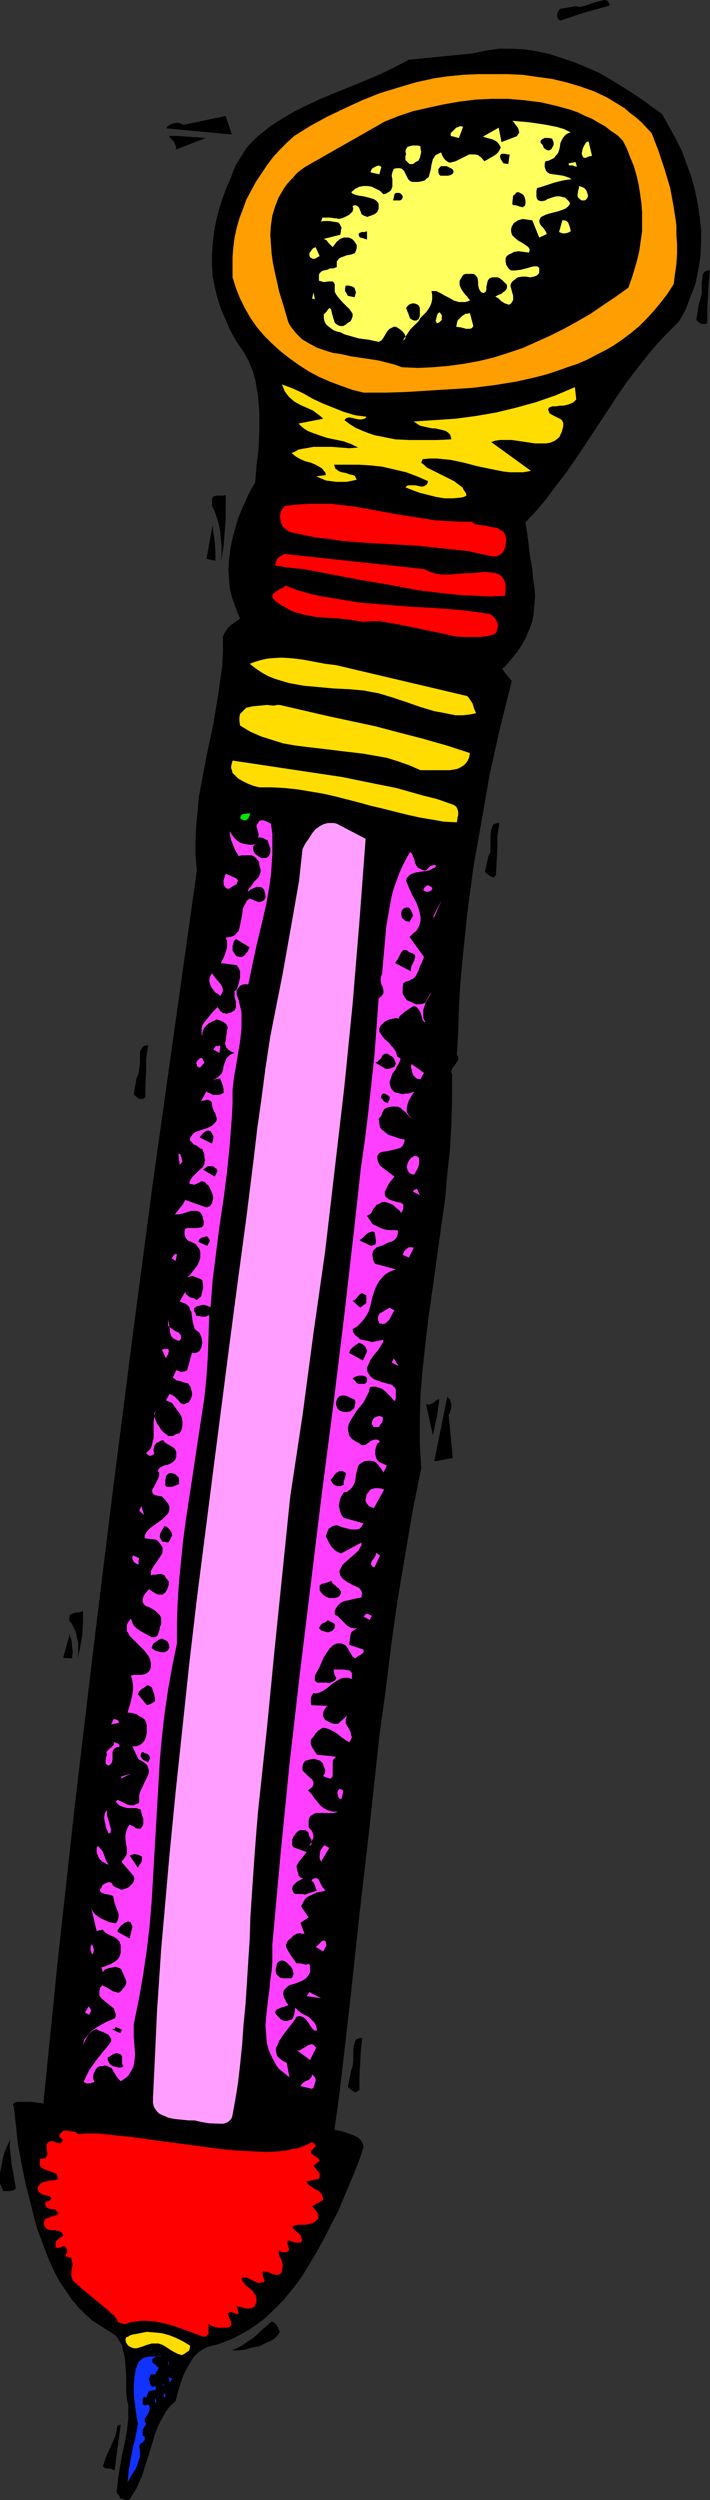 <?xml version="1.0" encoding="UTF-8" standalone="no"?>
<svg
   version="1.0"
   width="44.261mm"
   height="155.711mm"
   id="svg123"
   sodipodi:docname="Pen 4.wmf"
   xmlns:inkscape="http://www.inkscape.org/namespaces/inkscape"
   xmlns:sodipodi="http://sodipodi.sourceforge.net/DTD/sodipodi-0.dtd"
   xmlns="http://www.w3.org/2000/svg"
   xmlns:svg="http://www.w3.org/2000/svg">
  <rect width="100%" height="100%" fill="#333333" stroke="none"/>
  <sodipodi:namedview
     id="namedview123"
     pagecolor="#ffffff"
     bordercolor="#000000"
     borderopacity="0.25"
     inkscape:showpageshadow="2"
     inkscape:pageopacity="0.0"
     inkscape:pagecheckerboard="0"
     inkscape:deskcolor="#d1d1d1"
     inkscape:document-units="mm" />
  <defs
     id="defs1">
    <pattern
       id="WMFhbasepattern"
       patternUnits="userSpaceOnUse"
       width="6"
       height="6"
       x="0"
       y="0" />
  </defs>
  <path
     style="fill:#000000;fill-opacity:1;fill-rule:evenodd;stroke:none"
     d="m 62.388,138.16 0.323,-1.454 0.485,-1.454 0.485,-1.616 0.485,-1.454 0.97,-3.07 0.647,-1.454 0.647,-1.454 0.808,-1.293 0.808,-1.293 0.97,-1.293 0.97,-1.131 1.131,-0.97 1.293,-0.808 1.455,-0.646 1.455,-0.646 5.01,-0.646 2.586,-0.323 2.586,-0.162 h 2.424 2.586 l 2.586,0.162 2.586,0.323 2.424,0.485 2.424,0.808 2.424,0.808 2.263,0.97 2.263,1.293 2.263,1.616 2.101,1.616 1.94,2.101 0.808,0.97 0.808,0.97 0.647,0.97 0.485,0.97 0.485,0.97 0.323,0.97 0.485,2.101 v 2.262 2.101 l -0.97,8.726 -0.162,2.101 0.162,2.101 0.323,2.101 0.323,0.97 0.323,0.97 0.485,0.97 0.647,0.97 0.808,0.97 0.808,0.97 -2.748,10.988 -2.424,10.827 -1.94,11.15 -1.94,10.988 -1.455,10.988 -1.131,10.988 -0.485,5.494 -0.323,5.494 -0.162,5.494 -0.323,5.656 0.323,0.323 v 0.162 0.646 l -0.323,0.485 -0.323,0.485 -0.485,0.646 -0.323,0.485 -0.162,0.646 v 0.323 l 0.162,0.323 v 5.979 l -0.162,5.817 -0.323,5.817 -0.646,5.817 -0.485,5.817 -0.808,5.656 -1.616,11.635 -1.616,11.473 -0.647,5.656 -0.647,5.817 -0.485,5.817 -0.162,5.817 v 5.817 l 0.323,5.817 -2.101,10.503 -1.778,10.503 -1.778,10.503 -1.455,10.503 -1.293,10.503 -1.455,10.503 -2.263,21.007 -2.424,21.007 -2.263,21.007 -2.424,21.007 -1.455,10.503 -1.616,10.503 -4.849,-0.808 -4.687,-0.808 -4.526,-0.646 -4.526,-0.646 -4.364,-0.646 -4.202,-0.808 -8.243,-1.293 -4.041,-0.808 -3.879,-0.808 -4.041,-0.97 -3.879,-1.131 -3.879,-1.131 -4.041,-1.293 -3.879,-1.454 -4.041,-1.616 3.717,-37.004 4.041,-36.681 4.364,-36.843 4.526,-36.681 4.687,-36.681 4.849,-36.681 5.172,-36.681 5.172,-36.681 -0.323,-3.555 v -3.393 l 0.162,-3.555 0.323,-3.393 0.323,-3.555 0.647,-3.393 1.293,-6.787 1.455,-6.787 1.131,-6.948 0.485,-3.393 0.485,-3.393 0.162,-3.555 v -3.393 l 0.485,-0.97 0.647,-0.97 0.647,-0.646 0.647,-0.485 1.616,-1.131 0.808,-0.485 0.808,-0.485 1.616,-0.97 0.647,-0.646 0.647,-0.808 0.485,-0.808 0.485,-0.808 0.323,-1.293 z"
     id="path1" />
  <path
     style="fill:#ffdd00;fill-opacity:1;fill-rule:evenodd;stroke:none"
     d="m 79.197,156.582 30.871,7.272 0.323,0.323 0.323,0.485 0.646,0.97 0.323,1.131 0.485,1.131 -1.616,0.323 -1.616,0.162 h -1.616 l -1.616,-0.323 -1.616,-0.323 -1.778,-0.323 -3.233,-0.97 -3.233,-1.131 -3.394,-1.131 -3.233,-0.97 -1.778,-0.323 -1.616,-0.323 -3.556,-0.323 -3.556,-0.162 -3.556,-0.323 -3.556,-0.323 -1.778,-0.323 -1.778,-0.323 -1.616,-0.485 -1.616,-0.485 -1.616,-0.646 -1.455,-0.808 -1.455,-0.97 -1.455,-1.131 1.293,-0.485 1.131,-0.323 1.293,-0.323 1.131,-0.162 2.586,-0.162 2.586,0.162 2.586,0.323 5.172,0.97 1.293,0.162 z"
     id="path2" />
  <path
     style="fill:#ffdd00;fill-opacity:1;fill-rule:evenodd;stroke:none"
     d="m 65.944,165.954 11.152,2.585 11.314,2.424 5.495,1.454 5.657,1.454 5.657,1.616 5.495,1.778 -0.162,0.97 -0.323,0.808 -0.485,0.646 -0.485,0.485 -0.808,0.485 -0.647,0.323 -0.808,0.162 -0.97,0.162 h -1.778 -1.778 -0.97 -0.97 -1.455 l -2.586,-1.131 -2.748,-0.97 -2.586,-0.808 -2.748,-0.485 -2.748,-0.485 -2.748,-0.323 -2.748,-0.323 -1.293,-0.162 -1.293,-0.162 -5.495,-0.646 -2.586,-0.323 -2.748,-0.485 -2.586,-0.808 -2.586,-0.808 -2.586,-1.131 -2.424,-1.454 -0.162,-1.131 v -0.808 l 0.162,-0.808 0.485,-0.485 0.485,-0.485 0.485,-0.485 0.808,-0.162 0.647,-0.162 1.778,-0.162 1.616,-0.162 1.616,0.162 0.808,-0.162 z"
     id="path3" />
  <path
     style="fill:#ffdd00;fill-opacity:1;fill-rule:evenodd;stroke:none"
     d="m 54.792,179.043 12.93,1.939 12.93,1.939 6.303,1.293 6.465,1.293 6.303,1.778 3.233,0.808 3.233,1.131 0.485,0.162 0.323,0.162 0.485,0.323 0.323,0.646 0.162,0.646 v 0.646 l -0.162,0.646 -0.162,1.131 -3.071,-0.162 -2.748,-0.485 -2.909,-0.485 -2.909,-0.646 -5.819,-1.454 -2.748,-0.646 -2.909,-0.808 -5.657,-1.454 -2.909,-0.646 -2.909,-0.485 -2.909,-0.485 -3.071,-0.323 -2.909,-0.162 h -3.071 l -1.293,-0.323 -1.293,-0.485 -1.293,-0.646 -1.131,-0.646 -0.808,-0.808 -0.485,-0.485 -0.162,-0.646 -0.162,-0.485 v -0.485 l 0.162,-0.646 z"
     id="path4" />
  <path
     style="fill:#ff3fff;fill-opacity:1;fill-rule:evenodd;stroke:none"
     d="m 54.145,195.687 0.485,0.808 0.485,0.646 0.647,0.646 0.647,0.485 0.808,0.323 0.97,0.162 0.808,0.162 1.131,-0.162 -0.485,0.485 v 0.646 l 0.162,0.646 0.323,0.485 0.647,0.485 0.808,0.485 h 0.323 0.485 0.323 l 0.485,-0.323 0.323,-0.485 0.162,-0.485 v -0.485 -0.485 l -0.323,-0.97 -0.323,-0.97 -0.485,-0.162 -0.485,-0.323 -0.647,-0.162 h -0.323 l -0.323,0.162 0.162,-0.485 v -0.485 l -0.323,-1.131 -0.162,-0.485 v -0.485 l 0.323,-0.485 0.323,-0.485 0.485,-0.162 h 0.323 l 0.647,0.162 0.647,0.323 0.647,0.323 0.323,2.424 v 2.424 2.424 l -0.162,2.424 -0.162,2.262 -0.323,2.424 -0.808,4.686 -1.131,4.848 -1.131,4.686 -0.97,4.525 -0.97,4.686 h -0.647 -0.485 l -0.485,0.162 -0.485,0.323 -0.323,0.485 -0.323,0.485 v 0.485 0.485 l 0.485,1.293 0.323,1.454 0.323,1.293 v 1.293 1.454 1.293 l -0.323,2.909 -0.485,2.909 -0.485,2.909 -0.485,2.747 -0.323,2.909 v 3.232 l -0.162,3.07 -0.485,6.464 -0.647,6.464 -0.808,6.302 -0.97,6.464 -0.808,6.302 -0.808,6.464 -0.485,6.302 h -0.162 l -0.323,-0.162 -0.485,-0.162 -0.485,-0.162 h -0.485 l -0.647,0.162 -0.647,0.162 -0.485,0.323 -0.162,0.162 v 0.323 0.323 l 0.323,0.485 0.162,0.646 h 0.647 l 0.485,0.162 h 1.131 l 0.323,-0.162 0.485,-0.162 -0.162,4.848 -0.162,4.848 -0.323,4.848 -0.485,4.848 -1.455,9.534 -1.455,9.695 -1.455,9.534 -0.647,4.848 -0.485,4.848 -0.485,4.848 -0.323,4.848 -0.162,4.848 v 4.848 l -1.131,5.494 -0.97,5.494 -0.808,5.494 -0.647,5.656 -0.485,5.494 -0.323,5.494 -1.293,22.461 -0.323,5.494 -0.485,5.656 -0.647,5.494 -0.808,5.494 -0.97,5.656 -1.131,5.494 -0.162,0.808 v 0.97 1.939 l 0.323,4.04 -0.162,1.778 -0.162,0.97 -0.323,0.808 -0.485,0.808 -0.485,0.808 -0.808,0.646 -0.97,0.646 -0.485,-0.485 -0.485,-0.646 -0.808,-1.293 -0.323,-0.646 -0.647,-0.323 -0.647,-0.323 h -0.323 l -0.485,0.162 h -0.647 l -0.485,0.162 -0.485,0.485 -0.162,0.323 -0.323,0.646 -0.162,0.485 v 0.97 l 0.323,0.646 -0.647,0.162 -0.323,0.162 h -0.323 -0.647 l -0.647,-0.323 0.647,-1.454 0.647,-1.293 1.616,-2.262 1.778,-2.262 0.97,-1.131 0.808,-1.131 v -0.646 l -0.323,-0.485 -0.323,-0.485 -0.647,-0.323 -1.131,-0.485 -0.485,-0.162 -0.485,-0.323 -0.647,0.162 -0.485,0.323 -0.485,0.485 -0.323,0.323 -0.647,1.131 -0.647,1.293 0.162,-0.646 0.162,-0.646 0.808,-0.97 0.808,-0.97 1.131,-0.808 1.131,-0.646 1.131,-0.646 1.131,-0.485 1.131,-0.485 0.162,-0.808 -0.162,-0.485 -0.162,-0.485 -0.162,-0.485 -0.97,-0.808 -0.808,-0.646 -0.97,-0.808 -0.323,-0.323 -0.323,-0.485 v -0.485 -0.646 l 0.162,-0.646 0.485,-0.646 0.647,0.323 0.647,0.323 1.293,0.808 0.647,0.162 0.647,0.162 0.485,-0.323 0.323,-0.323 0.162,-0.323 0.485,-0.485 0.323,-0.646 v -0.646 l -0.162,-0.485 -0.485,-1.131 -0.323,-0.646 -0.162,-0.485 -0.485,-0.323 -0.485,-0.162 -0.485,-0.162 -0.485,0.162 -0.97,0.162 -0.97,0.323 -0.485,0.646 -0.323,-1.131 0.647,-0.162 0.808,-0.323 0.808,-0.323 0.808,-0.485 0.647,-0.485 0.485,-0.646 0.323,-0.97 v -0.485 -0.485 -0.485 -0.485 l -0.162,-0.323 -0.162,-0.485 -0.485,-0.485 -0.647,-0.485 -0.808,-0.323 -0.647,-0.323 -0.808,-0.485 -0.485,-0.646 -1.455,0.323 -1.293,-5.494 0.323,0.808 0.647,0.808 0.647,0.485 0.808,0.485 1.778,0.808 0.808,0.162 0.808,0.162 0.485,-0.808 0.162,-0.808 v -0.646 l -0.323,-0.808 -0.647,-1.778 -0.162,-0.808 -0.162,-0.808 -0.485,-0.162 -0.485,-0.162 -0.97,-0.162 -0.485,-0.162 -0.323,-0.162 -0.323,-0.323 v -0.485 l 0.323,-0.323 0.162,-0.485 0.323,-0.323 0.323,-0.162 0.323,-0.162 0.485,-0.162 h 0.323 l 0.485,0.162 0.162,0.323 0.162,0.323 0.485,0.323 0.808,0.323 0.647,0.323 1.131,-0.323 0.647,-0.323 0.485,-0.485 0.323,-0.323 0.323,-0.485 0.162,-0.646 -0.162,-0.646 -2.909,-3.393 0.485,-0.485 0.323,-0.485 0.323,-0.485 0.162,-0.485 v -1.131 l -0.162,-0.97 -0.162,-1.131 v -1.131 l 0.162,-0.646 0.162,-0.646 0.323,-0.646 0.323,-0.485 0.647,0.323 0.485,0.162 0.162,0.323 0.647,0.162 h 0.323 0.323 l 0.485,-0.646 0.162,-0.485 v -0.485 -0.646 l -0.162,-0.485 -0.162,-0.485 -0.162,-0.646 -0.162,-0.646 -0.97,-0.323 h -0.808 -1.293 l -0.647,-0.162 -0.485,-0.162 -0.808,-0.323 -0.323,-0.323 -0.485,-0.485 0.323,-0.485 0.485,0.162 0.647,0.323 1.293,0.646 0.808,0.162 h 0.647 l 0.647,-0.323 0.485,-0.162 0.162,-0.323 v -0.808 -0.808 l 0.162,-0.646 0.323,-0.646 0.647,-1.454 0.647,-1.293 0.323,-0.646 0.162,-0.646 v -0.485 l -0.162,-0.646 -0.162,-0.485 -0.485,-0.485 -0.647,-0.485 -0.97,-0.485 -1.455,-3.07 h 0.97 l 0.808,-0.323 0.647,-0.485 0.485,-0.646 0.323,-0.808 0.162,-0.97 v -0.808 -0.97 l -0.162,-0.646 -0.323,-0.646 -0.647,-0.485 -0.647,-0.323 -0.647,-0.485 -1.455,-0.323 h -0.647 l 0.647,-2.101 0.485,-2.101 0.162,-1.131 v -1.131 l -0.162,-1.131 -0.323,-1.131 0.647,-0.162 h 0.808 0.808 l 0.97,-0.162 0.647,-0.323 0.485,-0.485 0.162,-0.323 0.162,-0.485 v -0.323 -0.646 l -0.162,-0.808 -0.323,-0.808 -0.485,-0.646 -0.485,-0.646 -1.293,-1.293 -1.131,-1.131 -1.131,-1.131 -0.323,-0.646 -0.323,-0.485 v -0.646 -0.808 l 0.323,-0.646 0.647,-0.808 0.323,0.97 0.323,0.646 0.647,0.646 0.647,0.485 1.455,0.808 1.455,0.808 h 0.323 0.323 l 0.485,-0.162 0.323,-0.323 0.162,-0.485 0.323,-0.97 v -0.485 l 0.323,-0.485 v -0.97 -0.646 l -0.323,-0.646 -0.485,-0.485 -0.485,-0.485 -0.485,-0.323 -1.131,-0.646 -0.647,-0.162 -0.323,-0.323 -0.323,-0.323 -0.162,-0.485 v -0.485 l 0.162,-0.646 0.485,-0.808 0.323,-0.323 0.485,-0.646 0.97,0.646 0.808,0.485 0.485,0.162 h 0.647 0.323 l 0.647,-0.485 0.485,-0.808 0.323,-0.97 v -0.323 -0.485 l -0.323,-0.485 -0.323,-0.323 -0.323,-0.646 -0.323,-0.162 -0.485,-0.162 h -0.485 l -0.97,0.162 h -0.485 l -0.485,0.162 v -0.485 -0.485 l 0.485,-0.97 0.808,-1.131 0.647,-0.97 0.647,-0.97 0.162,-0.485 v -0.485 -0.646 l -0.323,-0.485 -0.485,-0.646 -0.647,-0.646 -2.748,-0.323 v -0.646 l 0.323,-0.646 0.485,-0.646 0.485,-0.485 2.909,-2.101 0.647,-0.646 0.485,-0.485 0.323,-0.485 0.162,-0.646 v -0.646 l -0.323,-0.808 -0.323,-0.323 -0.323,-0.485 -0.323,-0.323 -0.485,-0.485 -0.97,-0.162 -0.647,-0.162 -0.485,-0.323 -0.162,-0.323 v -0.323 -0.323 l 0.485,-0.808 0.485,-0.97 0.485,-0.97 0.162,-0.485 v -0.323 -0.485 l -0.323,-0.323 0.162,-0.323 0.162,-0.323 0.485,-0.323 0.647,-0.323 0.808,-0.162 0.808,-0.323 0.647,-0.485 0.323,-0.323 0.162,-0.323 0.162,-0.485 v -0.485 -0.646 l -0.323,-0.646 -0.323,-0.323 -0.485,-0.323 -1.131,-0.646 -0.485,-0.323 -0.323,-0.485 -0.647,0.162 -0.485,0.323 -0.485,0.162 -0.323,0.485 -0.162,0.323 -0.162,0.646 v 0.485 l 0.162,0.646 -0.323,0.162 -0.162,0.162 -0.647,0.162 -0.808,-0.646 0.485,-0.485 0.485,-0.485 0.323,-0.646 0.162,-0.646 0.323,-1.293 v -1.293 -2.585 l 0.162,-1.293 0.323,-1.293 -0.323,0.646 v 0.808 l 0.323,0.808 0.323,0.808 0.485,0.646 0.485,0.808 0.647,0.646 0.647,0.485 0.323,0.323 h 0.323 0.485 0.323 l 0.808,-0.485 0.808,-0.162 0.485,-0.97 0.162,-0.808 v -0.97 l -0.162,-0.97 -0.485,-0.97 -0.647,-0.808 -1.131,-1.616 -1.455,-0.646 0.808,-1.454 0.647,0.162 0.647,0.485 0.97,0.97 0.323,0.485 0.485,0.162 0.323,0.162 0.323,-0.162 0.323,-0.162 0.485,-0.162 0.323,-0.485 0.323,-0.646 0.162,-0.646 v -0.485 l -0.162,-0.646 -0.162,-0.646 -0.323,-0.485 -0.323,-0.485 -0.97,-0.162 -0.808,-0.323 -0.97,-0.162 -0.323,-0.323 -0.485,-0.323 0.808,-1.778 0.485,0.162 0.323,0.162 0.485,0.162 0.323,-0.162 h 0.323 l 0.647,-0.323 1.131,-4.201 0.162,0.162 h 0.323 0.485 l 0.162,-0.162 h 0.162 l 0.485,-0.323 0.485,-0.97 0.162,-0.97 -0.162,-1.131 -0.485,-1.131 -0.323,-0.323 -0.485,-0.323 -0.323,-0.323 -0.162,-0.485 -0.323,-1.131 -0.323,-2.424 -0.323,-0.485 -0.162,-0.646 -0.485,-0.485 -0.485,-0.323 -0.485,-0.162 -0.808,-0.323 1.293,-2.262 0.162,0.485 0.162,0.162 0.808,0.646 0.808,0.162 0.808,0.485 0.485,-0.485 0.485,-0.323 0.162,-0.646 0.162,-0.646 0.162,-0.646 v -0.646 l -0.162,-1.293 -0.485,-0.323 -0.485,-0.162 -0.808,-0.323 -0.485,-0.162 h -0.323 l -0.485,0.162 -0.485,0.162 v 0 l -0.485,0.808 0.162,-0.323 0.323,-0.485 0.808,-0.808 1.616,-2.101 0.485,-1.131 0.162,-0.646 v -0.646 -0.646 l -0.162,-0.646 -0.485,-0.646 -0.485,-0.646 -0.485,-0.162 -0.485,-0.323 -0.647,-0.162 -0.485,-0.485 -0.323,-0.485 -0.162,-0.646 v -0.646 l 0.162,-0.646 0.485,-0.162 h 0.647 0.97 0.808 l 0.647,-0.162 h 0.323 l 0.323,-0.323 0.162,-0.323 v -0.323 -0.485 l -0.162,-0.646 -0.162,-0.646 -0.162,-0.323 -0.323,-0.485 -0.323,-0.162 -0.485,-0.162 h -0.323 -0.97 l -1.131,0.323 -0.97,0.323 -0.97,0.162 h -0.808 l 1.293,-1.616 0.647,-0.808 0.485,-0.97 5.01,1.778 0.808,-0.323 0.485,-0.646 0.162,-0.646 0.162,-0.646 -0.162,-0.808 -0.323,-0.808 -0.323,-0.646 -0.323,-0.646 -0.485,-0.323 -0.162,-0.323 -0.323,-0.162 -0.323,-0.162 h -0.485 l -0.485,0.323 -1.131,0.485 -0.485,-0.162 h -0.485 l -0.162,-0.323 0.323,-0.808 0.647,-0.808 1.293,-1.293 0.808,-0.646 0.485,-0.808 v -0.485 l 0.162,-0.485 -0.162,-0.646 v -0.646 l -0.162,-0.485 -0.162,-0.323 -0.162,-0.485 -0.485,-0.162 -0.808,-0.646 -0.808,-0.323 -0.485,-0.646 -0.323,-0.162 v -0.323 -0.323 l 0.323,-0.485 0.323,-0.485 0.647,-0.485 0.97,-0.323 0.97,-0.323 0.97,-0.323 0.97,-0.485 0.647,-0.646 0.323,-0.323 0.162,-0.485 v -0.323 l -0.162,-0.485 -0.162,-0.646 -0.323,-0.485 -0.323,-0.808 -0.162,-0.808 v -0.485 l -0.323,-0.323 -0.323,-0.162 -0.323,-0.162 -1.616,0.323 1.293,-2.262 0.485,0.323 0.485,0.162 0.485,0.323 h 0.485 1.131 l 0.97,-0.485 v -0.808 l -0.162,-0.808 -0.647,-1.778 -1.778,0.323 0.808,-0.323 0.485,-0.323 0.323,-0.323 0.485,-0.485 0.323,-0.808 0.162,-0.97 0.323,-0.97 0.323,-0.808 0.485,-0.485 0.323,-0.323 0.485,-0.323 0.647,-0.162 -0.808,-0.323 -0.647,-0.485 -0.485,-0.485 -0.162,-0.485 -0.162,-0.485 0.162,-0.646 0.323,-2.424 0.162,-0.646 -0.162,-0.485 -0.323,-0.485 -0.485,-0.323 -0.647,-0.323 -0.97,-0.323 -1.293,0.646 -0.647,0.323 -0.485,0.485 -0.485,0.485 -0.323,0.646 -0.162,0.646 v 0.646 l -0.162,-0.323 v -0.485 -0.808 l 0.162,-0.808 0.485,-0.808 0.808,-0.97 0.647,-0.808 1.616,-1.778 0.485,0.646 0.162,0.323 0.323,0.162 0.323,0.323 h 0.485 l 0.323,0.162 0.485,-0.162 0.647,-0.162 0.485,-0.323 0.323,-0.162 0.162,-0.323 0.162,-0.485 v -0.323 -0.97 l -0.323,-0.97 v -0.808 -0.323 -0.323 l 0.162,-0.162 0.323,-0.162 0.485,-1.454 0.323,-1.454 v -0.808 -0.646 l -0.323,-0.808 -0.485,-0.646 -3.717,-0.485 0.808,-1.616 0.485,-1.454 0.162,-0.646 v -0.808 -0.646 l -0.323,-0.808 0.97,-0.162 0.647,-0.162 0.647,-0.323 0.323,-0.485 0.485,-0.485 0.162,-0.646 0.323,-1.454 0.323,-1.616 0.162,-1.454 0.323,-0.808 0.323,-0.485 0.323,-0.646 0.647,-0.485 1.616,0.646 0.323,0.162 h 0.485 l 0.485,-0.162 0.323,-0.162 0.323,-0.323 0.162,-0.323 v -0.646 l -0.162,-0.646 -0.162,-0.646 -0.485,-0.485 -0.647,-0.162 h -0.485 l -0.485,0.162 -1.131,0.485 -0.323,0.323 -0.323,0.162 0.323,-0.808 0.647,-0.646 0.485,-0.808 0.647,-0.646 0.485,-0.485 0.323,-0.808 0.162,-0.485 v -0.485 l -0.162,-0.485 -0.162,-0.646 v -0.485 l -0.162,-0.323 -0.485,-0.646 -0.485,-0.485 -0.647,-0.323 H 58.509 57.701 56.893 l -0.647,0.162 -0.808,-1.293 -0.647,-1.616 -0.323,-0.808 -0.162,-0.646 -0.162,-0.808 z"
     id="path5" />
  <path
     style="fill:#00e500;fill-opacity:1;fill-rule:evenodd;stroke:none"
     d="m 58.994,191.485 -0.323,0.808 -0.162,0.323 -0.323,0.323 -0.323,0.162 h -0.485 l -0.323,-0.162 -0.485,-0.323 0.162,-0.485 0.162,-0.323 0.323,-0.162 h 0.323 l 0.808,-0.162 z"
     id="path6" />
  <path
     style="fill:#ff3fff;fill-opacity:1;fill-rule:evenodd;stroke:none"
     d="m 55.761,206.837 0.323,0.485 -0.162,0.323 -0.162,0.485 -0.323,0.162 -0.808,0.485 -0.485,0.323 -0.323,0.162 -0.485,-0.162 -0.323,-0.323 -0.323,-0.485 v -0.646 -0.485 l 0.162,-0.485 0.162,-0.646 0.323,-0.323 z"
     id="path7" />
  <path
     style="fill:#ff3fff;fill-opacity:1;fill-rule:evenodd;stroke:none"
     d="m 49.943,229.136 0.485,0.646 0.485,0.646 1.131,1.293 0.323,0.646 0.162,0.646 v 0.323 l -0.162,0.323 -0.162,0.323 -0.323,0.485 -0.485,-0.485 -0.647,-0.323 -0.485,-0.646 -0.485,-0.646 -0.323,-0.808 -0.162,-0.808 0.162,-0.808 z"
     id="path8" />
  <path
     style="fill:#000000;fill-opacity:1;fill-rule:evenodd;stroke:none"
     d="m 58.832,222.996 -0.485,0.97 -0.647,0.808 -0.323,0.323 -0.485,0.162 h -0.485 l -0.647,-0.162 -0.323,-0.323 -0.323,-0.485 -0.323,-0.485 v -0.485 -0.646 l 0.162,-0.485 0.162,-0.646 0.485,-0.485 z"
     id="path9" />
  <path
     style="fill:#ff9eff;fill-opacity:1;fill-rule:evenodd;stroke:none"
     d="m 79.359,193.909 6.788,3.555 -1.455,19.391 -1.616,19.553 -1.94,19.391 -2.263,19.391 -2.263,19.391 -2.748,19.229 -2.586,19.391 -2.909,19.229 -3.717,36.358 -1.778,18.26 -1.94,18.098 -0.162,1.616 -0.323,3.878 -0.162,2.101 -0.323,4.201 -0.323,4.686 -0.323,4.848 -0.323,4.848 -0.162,5.171 -0.323,5.009 -0.647,10.18 -0.485,5.009 -0.323,4.686 -0.485,4.686 -0.485,4.201 -0.323,2.101 -0.323,1.939 -0.323,1.778 -0.323,1.778 -0.162,0.646 -0.323,0.485 -0.323,0.323 -0.485,0.323 -0.485,0.162 -0.485,0.162 h -1.293 -1.293 l -2.748,-0.485 -1.293,-0.323 h -1.455 l -1.616,-0.162 -1.616,-0.162 -1.616,-0.323 -0.647,-0.323 -0.808,-0.323 -0.647,-0.323 -0.485,-0.485 -0.485,-0.646 -0.323,-0.646 -0.162,-0.808 v -0.808 l 0.323,-6.948 0.323,-6.948 0.323,-7.11 0.485,-7.11 0.485,-7.272 0.647,-7.272 1.293,-14.705 1.455,-14.866 1.616,-15.19 1.616,-15.19 1.778,-15.19 3.879,-30.379 1.94,-15.028 1.94,-15.028 1.94,-14.705 1.94,-14.382 1.778,-14.22 0.808,-6.948 0.97,-6.787 0.97,-7.433 1.131,-7.433 2.909,-14.705 2.586,-14.543 1.293,-7.433 0.808,-7.433 0.647,-1.293 0.808,-1.131 0.808,-1.293 0.808,-0.97 1.131,-0.808 0.647,-0.323 0.485,-0.162 0.647,-0.162 h 0.808 0.647 z"
     id="path10" />
  <path
     style="fill:#ff3fff;fill-opacity:1;fill-rule:evenodd;stroke:none"
     d="m 47.357,249.012 0.323,0.162 0.162,0.323 0.162,0.323 0.162,0.323 -0.97,1.131 h -0.323 l -0.485,-0.323 v -0.323 l -0.162,-0.323 0.162,-0.485 0.323,-0.323 0.323,-0.323 z"
     id="path11" />
  <path
     style="fill:#ff3fff;fill-opacity:1;fill-rule:evenodd;stroke:none"
     d="m 50.912,246.103 0.162,0.162 h 0.323 l 0.323,-0.162 h 0.162 l -0.162,1.778 -1.455,-0.808 z"
     id="path12" />
  <path
     style="fill:#ff3fff;fill-opacity:1;fill-rule:evenodd;stroke:none"
     d="m 42.993,273.412 -0.647,0.808 -0.323,-2.585 h 0.323 l 0.162,0.162 0.162,0.485 z"
     id="path13" />
  <path
     style="fill:#000000;fill-opacity:1;fill-rule:evenodd;stroke:none"
     d="m 49.943,266.787 0.323,0.646 v 0.646 l -0.162,0.485 -0.162,0.646 -2.909,-1.454 0.647,-0.808 0.323,-0.323 0.485,-0.323 0.323,-0.162 H 49.135 l 0.485,0.162 z"
     id="path14" />
  <path
     style="fill:#000000;fill-opacity:1;fill-rule:evenodd;stroke:none"
     d="m 51.074,275.19 0.162,0.485 -0.162,0.323 -0.485,0.97 -2.748,-1.616 0.485,-0.323 0.323,-0.323 0.323,-0.162 h 0.485 0.323 0.485 l 0.323,0.323 z"
     id="path15" />
  <path
     style="fill:#ff3fff;fill-opacity:1;fill-rule:evenodd;stroke:none"
     d="m 41.7,295.227 -0.323,1.616 -0.97,-0.646 0.323,-0.323 0.162,-0.323 0.323,-0.323 z"
     id="path16" />
  <path
     style="fill:#000000;fill-opacity:1;fill-rule:evenodd;stroke:none"
     d="m 48.65,291.026 0.323,0.162 0.162,0.323 0.162,0.162 0.162,0.485 -0.647,1.131 -2.101,-0.97 v 0 l 0.323,-0.646 0.485,-0.323 0.647,-0.162 z"
     id="path17" />
  <path
     style="fill:#ff3fff;fill-opacity:1;fill-rule:evenodd;stroke:none"
     d="m 96.653,200.535 0.485,0.485 0.162,0.646 0.323,0.646 0.162,0.808 0.323,0.646 0.323,0.485 0.647,0.323 0.323,0.162 0.485,0.162 h 0.485 l 0.323,-0.323 0.485,-0.485 0.323,-0.323 h 0.323 l 0.485,-0.162 0.485,0.162 -0.323,0.485 -0.485,0.162 -0.808,0.485 -2.101,0.323 -1.131,0.162 -0.97,0.323 -0.485,0.323 -0.323,0.323 -0.323,0.323 -0.162,0.646 0.647,1.616 0.808,1.778 0.97,1.778 0.647,1.778 0.162,0.808 0.162,0.808 v 0.808 l -0.162,0.808 -0.323,0.808 -0.485,0.808 -0.808,0.646 -0.808,0.808 3.394,4.686 -0.485,1.293 -0.485,0.97 -0.323,0.97 -0.323,0.646 -0.323,0.646 -0.647,0.646 -0.485,0.162 -0.485,0.323 -0.647,0.162 -0.647,0.323 -0.162,0.97 v 1.131 0.485 l 0.323,0.485 0.323,0.485 0.323,0.485 1.131,0.485 0.97,0.485 h 0.647 0.485 l 0.647,-0.162 0.647,-0.323 1.293,-2.424 -0.485,0.646 -0.323,0.646 -0.485,0.97 -0.323,0.97 -0.323,0.97 v 0.97 0.97 l 0.485,0.97 h -0.323 v -0.162 l -0.323,-0.323 -0.162,-0.646 -0.162,-0.646 -0.323,-0.808 -0.323,-0.485 -0.485,-0.485 -0.323,-0.162 h -0.485 l -1.94,1.293 -0.97,0.808 -0.323,0.323 -0.162,0.485 -0.647,-0.162 -0.647,0.162 -0.808,0.162 -0.808,0.323 -0.647,0.485 -0.647,0.646 -0.323,0.646 v 0.323 0.485 l 0.647,0.97 0.485,0.646 1.131,0.97 0.485,0.646 0.485,0.485 0.647,0.97 0.162,0.485 0.162,0.646 0.808,0.485 -0.323,0.97 -0.485,0.808 -0.485,0.97 -0.647,0.808 -0.323,0.97 -0.323,0.97 v 0.323 l 0.162,0.646 0.162,0.485 0.323,0.485 0.485,0.485 0.647,0.162 0.647,0.162 0.647,0.162 0.647,-0.162 h 0.808 l 1.293,-0.485 -0.323,0.485 -0.323,0.485 -0.162,0.323 -0.485,0.808 -0.323,0.97 -0.162,0.97 v 0.808 l 0.323,0.485 0.162,0.323 0.323,0.323 0.485,0.485 -0.647,-0.485 -0.97,-1.131 -0.647,-0.485 -0.485,-0.485 -0.647,-0.323 H 92.936 92.127 l -0.647,0.162 -0.485,0.162 -0.485,0.323 -0.323,0.485 -0.323,0.97 -0.647,0.808 0.162,0.808 v 0.485 l 0.162,0.646 0.323,0.485 0.808,0.646 0.808,0.646 0.97,0.323 0.97,0.323 0.97,0.323 0.97,0.162 -0.162,0.808 -0.323,0.646 -0.485,0.485 -0.485,0.162 -1.293,0.323 -1.455,0.323 -1.131,0.162 -0.485,0.162 -0.323,0.323 -0.323,0.485 v 0.485 l 0.162,0.808 0.485,0.97 3.394,2.585 -0.647,0.808 -0.647,0.808 -0.485,0.97 -0.485,0.97 v 0.646 l 0.162,0.485 0.323,0.323 0.485,0.323 0.808,0.323 1.131,0.323 0.808,0.162 0.323,0.162 0.323,0.323 v 0.323 0.485 l -0.162,0.485 -0.323,0.646 -0.485,-0.646 -0.808,-0.646 -0.647,-0.646 -0.808,-0.323 -0.97,-0.323 h -0.808 l -0.808,0.485 -0.485,0.162 -0.323,0.485 -0.485,0.485 -0.323,0.808 -0.485,0.485 -0.323,0.162 -0.323,0.162 0.647,0.97 0.647,0.97 0.97,0.485 0.97,0.485 0.97,0.323 1.131,0.162 h 0.97 0.97 v 0.808 l -0.162,0.646 -0.323,0.485 -0.485,0.485 -0.647,0.323 -0.647,0.162 -1.293,0.646 -1.455,0.485 -0.323,0.323 -0.485,0.485 -0.162,0.646 v 0.485 l 0.162,0.97 0.162,0.485 0.323,0.485 4.849,1.293 -1.293,0.485 -1.131,0.646 -0.808,0.808 -0.647,0.808 -0.485,0.808 -0.485,0.97 -0.647,1.939 -0.485,2.101 -0.323,1.131 -0.485,0.97 -0.647,0.97 -0.647,0.808 -0.97,0.97 -1.131,0.646 0.162,0.808 0.485,0.646 0.647,0.485 0.485,0.485 0.808,0.162 1.455,0.323 0.485,0.162 0.808,-0.162 0.808,-0.162 0.647,-0.162 h 0.323 0.162 l -0.162,0.646 -0.323,0.485 -0.808,1.293 -0.97,1.131 -0.808,1.131 -0.485,1.131 -0.323,0.646 v 0.485 l 0.162,0.646 0.323,0.485 0.323,0.485 0.808,0.646 1.293,0.485 0.97,0.323 0.647,0.162 0.485,0.162 0.808,0.162 0.485,0.485 0.323,0.323 0.162,0.323 v 0.646 0.485 0.808 l -0.162,0.808 -0.485,-0.323 -0.485,-0.646 -0.647,-0.646 -0.647,-0.646 -0.808,-0.646 -0.97,-0.323 -0.485,-0.162 h -0.485 -0.485 l -0.485,0.162 -0.162,0.97 -0.485,0.97 -0.485,0.97 -0.485,0.808 -1.455,1.778 -1.131,1.778 -0.485,0.808 -0.323,0.808 -0.162,0.808 0.162,0.808 0.162,0.808 0.647,0.808 0.485,0.323 0.485,0.323 0.647,0.323 0.647,0.485 h 0.808 l 0.485,-0.323 0.485,-0.323 0.323,-0.323 0.485,-0.162 0.485,-0.162 h 0.647 l 0.323,0.162 0.323,0.323 -0.647,0.485 -0.323,0.808 -0.162,0.808 v 0.808 l 0.162,0.808 0.323,0.646 0.485,0.485 0.808,0.323 0.97,0.485 -0.808,1.616 -0.485,-0.808 -0.647,-0.808 -0.647,-0.808 -0.485,-0.162 -0.647,-0.162 h -0.97 l -0.808,0.162 -0.485,0.323 -0.485,0.323 -0.323,0.485 -0.162,0.646 -0.323,1.293 -0.162,1.293 -0.162,0.646 -0.323,0.646 -0.323,0.485 -0.485,0.485 -0.647,0.485 -0.808,0.162 -0.485,0.808 -0.323,0.646 -0.162,0.808 -0.162,0.808 0.162,0.808 0.162,0.646 0.323,0.808 0.485,0.646 4.687,1.293 -0.485,0.808 -0.485,0.485 -0.647,0.162 h -0.485 -0.647 l -0.808,-0.162 -0.647,-0.162 -0.647,-0.162 -1.293,-0.485 H 79.036 l -0.647,0.162 -0.485,0.323 -0.485,0.323 -0.323,0.808 -0.323,0.97 0.647,1.293 0.647,1.131 0.97,0.97 1.293,0.646 4.849,-2.585 v 0.646 l -0.323,0.485 -0.323,0.646 -0.647,0.646 -1.293,1.131 -1.293,1.131 -0.647,0.646 -0.323,0.646 -0.323,0.646 v 0.485 l 0.162,0.646 0.485,0.646 0.323,0.323 0.485,0.323 0.485,0.323 0.647,0.323 0.485,0.323 0.485,0.162 0.97,0.485 0.323,0.323 0.323,0.485 0.162,0.646 -0.162,0.323 v 0.485 l -0.808,0.162 -0.97,0.162 -1.131,0.323 -0.97,0.162 -0.808,0.323 -0.808,0.646 -0.323,0.485 -0.323,0.485 -0.162,0.485 v 0.808 l 0.647,0.323 0.485,0.485 1.293,1.293 0.485,0.485 0.808,0.485 0.808,0.162 h 0.808 l -0.647,0.323 -0.485,0.323 -0.323,0.323 -0.162,0.485 -0.162,1.131 -0.162,1.293 3.394,1.131 v 0.485 l -0.162,0.323 -0.647,0.485 -0.647,0.323 -0.485,0.485 -0.647,-0.485 -0.808,-1.293 -0.323,-0.646 -0.485,-0.646 -0.485,-0.323 -0.647,-0.162 h -0.485 -0.485 l -0.97,0.485 -0.808,0.808 -0.647,0.97 -0.647,0.97 -0.97,2.262 -1.131,2.101 v 0.485 0.323 0.323 l 0.162,0.162 0.323,0.323 h 0.647 0.485 0.647 0.485 l 0.647,0.162 0.647,-0.323 0.647,-0.323 0.162,-0.162 0.162,-0.323 v -0.323 l -0.323,-0.323 -0.323,-1.454 v 0 h 0.647 0.808 0.97 l 0.97,0.162 h 0.323 l 0.323,0.323 0.323,0.323 v 0.323 0.485 0.646 l -0.808,-0.323 h -0.647 -0.485 l -0.647,0.162 -1.131,0.646 -0.97,0.646 -1.131,0.97 -0.97,0.646 -0.647,0.323 -0.485,0.162 -0.647,0.162 -0.485,-0.162 -0.485,0.808 -0.162,0.646 v 0.646 l 0.162,0.808 4.364,0.162 h -0.485 l -0.323,0.162 -0.323,0.485 -0.323,0.485 -0.162,0.646 v 0.646 l 0.323,0.646 0.323,0.323 0.647,0.323 0.647,0.323 0.485,0.162 h 1.131 l 2.101,-1.939 -0.162,0.485 -0.162,0.485 v 0.808 l 0.323,0.646 0.485,0.808 0.323,0.646 0.162,0.808 0.162,0.323 -0.162,0.485 -0.162,0.323 -0.323,0.485 -0.485,-0.323 -0.323,-0.162 -1.131,-0.808 -0.97,-0.808 -1.131,-0.646 -0.647,-0.323 -0.485,-0.162 -0.647,-0.162 h -0.485 l -0.485,0.323 -0.485,0.323 -0.647,0.646 -0.485,0.808 -0.485,0.485 -0.162,0.485 v 0.646 l 0.162,0.485 0.323,0.646 0.323,0.485 0.323,0.485 0.323,0.485 4.526,0.485 -0.323,0.323 -0.323,0.323 -0.162,0.485 v 0.485 1.131 0.97 0.808 l -0.162,0.323 -0.162,0.162 -0.323,0.162 -0.323,-0.162 -0.647,-0.162 -0.647,-0.323 0.323,-0.485 0.162,-0.323 v -0.323 -0.323 l -0.647,-1.616 -0.485,-0.485 -0.485,-0.162 -0.485,-0.162 -0.485,-0.162 -0.97,0.162 -1.131,0.323 -0.485,0.646 -0.162,0.646 v 0.485 0.485 l 0.323,0.323 0.323,0.323 0.808,0.808 0.808,0.646 0.162,0.323 0.162,0.323 v 0.485 l -0.162,0.485 -0.485,0.485 -0.647,0.485 0.808,0.808 0.647,0.97 1.455,1.778 0.808,0.646 0.97,0.485 1.131,0.323 h 0.647 0.647 l -0.485,0.162 -0.485,0.162 h -1.131 -1.293 -1.131 -0.647 l -0.485,0.162 -0.485,0.323 -0.323,0.162 -0.323,0.485 -0.162,0.646 v 0.646 0.97 l 0.647,0.646 0.323,0.646 0.162,0.646 v 0.485 l -0.162,0.323 -0.808,1.616 0.485,-0.323 v -0.323 -0.485 -0.323 l -0.485,-0.808 -0.162,-0.485 v -0.323 l -0.323,-0.323 -0.485,-0.323 h -0.323 -0.485 -0.485 l -0.323,0.162 -0.323,0.323 -0.323,0.323 -0.162,0.323 -0.323,0.323 -0.323,0.808 v 0.485 0.323 0.485 l 0.323,0.485 3.071,1.131 -1.293,1.616 -0.647,0.808 -0.485,0.97 0.162,0.323 v 0.485 l 0.323,0.808 v 0.485 l 0.323,0.323 0.162,0.162 0.647,0.162 -0.808,0.485 -0.647,0.323 -0.647,0.646 -0.323,0.323 -0.162,0.646 v 0.323 l 0.162,0.323 0.162,0.323 0.323,0.323 h 0.323 0.485 0.485 0.485 l 0.485,0.162 2.909,-0.97 -0.323,-0.646 -0.162,-0.646 -0.323,-0.646 -0.162,-0.162 -0.323,-0.162 0.323,-0.485 0.485,-0.162 h 0.162 0.323 l 0.323,0.162 0.323,0.646 0.323,0.646 0.323,0.646 0.485,0.485 0.162,0.323 h 0.323 l -0.808,0.162 -0.808,0.162 -0.808,0.162 -0.97,0.485 -0.808,0.323 -0.808,0.646 -0.485,0.808 -0.485,0.97 1.778,2.585 -1.94,1.293 0.97,2.585 h 0.323 0.162 v 0.162 -0.162 h -0.323 -0.647 l -0.647,-0.162 -0.808,0.162 -0.485,0.323 -0.323,0.162 -0.162,0.323 -0.485,0.323 -0.323,0.323 -0.323,0.323 -0.162,0.485 -0.162,0.323 v 0.485 l 0.323,0.646 0.485,0.808 0.485,0.808 0.647,0.808 0.485,0.808 h 0.808 l 0.808,0.162 0.647,0.162 0.485,-0.162 h 0.323 l 0.162,0.485 v 0.485 0.97 l -0.323,0.646 -0.485,0.646 -0.647,0.485 -0.647,0.323 -1.616,0.646 -0.808,0.162 -0.647,0.323 -0.485,0.485 -0.485,0.485 -0.162,0.485 v 0.485 l 0.162,0.808 0.323,0.485 0.162,0.485 0.485,0.646 v 0.162 l -0.323,0.162 -0.485,0.162 -0.647,0.162 -1.131,0.485 -0.323,0.323 -0.162,0.485 0.647,0.808 0.808,0.808 0.323,0.162 0.485,0.162 h 0.485 l 0.485,-0.162 0.647,-0.162 0.323,-0.323 0.162,-0.485 0.162,-0.485 0.162,-0.97 v -0.323 l 0.162,-0.162 0.647,0.646 0.808,0.646 1.616,0.808 0.647,0.646 0.647,0.646 0.485,0.808 0.162,1.131 h -0.323 -0.162 l -0.323,-0.162 -0.162,-0.162 -0.485,-0.646 -0.485,-0.808 -0.485,-0.646 -0.647,-0.646 -0.323,-0.162 -0.485,-0.162 h -0.485 l -0.485,0.162 -0.323,0.646 -0.485,0.646 -1.131,1.454 -1.131,1.454 -0.97,1.454 -0.323,0.808 -0.323,0.646 -0.162,0.646 0.162,0.808 0.162,0.646 0.485,0.485 0.808,0.646 0.97,0.485 0.647,3.393 -0.808,-0.646 -0.808,-0.646 -0.808,-0.646 -0.647,-0.808 -0.485,-0.97 -0.485,-0.808 -0.808,-1.778 -0.485,-1.778 -0.162,-2.101 -0.162,-1.939 0.162,-2.101 0.485,-4.363 0.323,-2.262 0.162,-2.101 0.323,-2.101 0.162,-2.101 v -2.101 -1.939 l 1.94,-21.33 2.101,-21.168 2.424,-21.168 2.586,-21.168 2.586,-21.168 2.748,-21.168 2.586,-21.168 2.424,-21.168 1.455,-13.25 0.97,-6.787 0.808,-6.625 1.455,-13.412 0.485,-6.625 0.485,-6.625 0.485,-0.323 0.323,-0.323 0.162,-0.323 0.162,-0.162 v -0.646 l -0.162,-0.808 -0.162,-0.323 -0.162,-0.323 -0.162,-0.808 v -0.808 l 0.162,-0.485 0.162,-0.485 0.647,-7.272 0.323,-3.717 0.647,-3.717 0.647,-3.555 0.485,-1.778 0.647,-1.778 0.647,-1.778 0.808,-1.778 0.808,-1.616 z"
     id="path18" />
  <path
     style="fill:#ff3fff;fill-opacity:1;fill-rule:evenodd;stroke:none"
     d="m 42.346,315.587 h -0.485 l -0.323,-0.162 -0.647,-0.323 -0.485,-0.485 -0.323,-0.808 -0.162,-1.616 -0.323,-1.616 v 0.485 0.485 0.485 l 0.323,0.323 0.647,0.485 0.647,0.485 0.808,0.323 0.485,0.485 0.162,0.323 v 0.323 0.323 z"
     id="path19" />
  <path
     style="fill:#ff3fff;fill-opacity:1;fill-rule:evenodd;stroke:none"
     d="m 39.599,317.527 0.162,0.323 v 0.323 l -0.162,0.646 -0.323,0.485 -0.162,0.485 -0.97,-2.101 0.808,-0.162 h 0.323 z"
     id="path20" />
  <path
     style="fill:#000000;fill-opacity:1;fill-rule:evenodd;stroke:none"
     d="m 95.845,213.623 h 0.323 l 0.323,0.162 0.323,0.485 0.323,0.646 0.162,0.646 -0.808,1.454 -0.808,-0.162 -0.485,-0.323 -0.485,-0.485 -0.162,-0.646 v -0.646 l 0.162,-0.485 0.485,-0.485 z"
     id="path21" />
  <path
     style="fill:#ff3fff;fill-opacity:1;fill-rule:evenodd;stroke:none"
     d="m 101.017,208.453 0.808,0.485 v 0.323 l -0.162,0.323 -0.323,0.162 -0.323,0.162 h -0.323 -0.323 l -0.323,-0.162 -0.323,-0.162 0.162,-0.485 0.323,-0.323 0.323,-0.323 z"
     id="path22" />
  <path
     style="fill:#000000;fill-opacity:1;fill-rule:evenodd;stroke:none"
     d="m 96.33,224.127 0.485,0.162 0.485,0.162 0.162,0.162 0.323,0.162 v 0.323 0.323 l -0.162,0.646 -0.323,0.646 -0.323,0.646 -0.162,0.646 v 0.646 l -3.717,-1.939 0.323,-0.485 0.323,-0.485 0.647,-1.293 0.323,-0.485 0.323,-0.323 h 0.323 0.323 l 0.323,0.162 z"
     id="path23" />
  <path
     style="fill:#ff3fff;fill-opacity:1;fill-rule:evenodd;stroke:none"
     d="m 102.148,216.209 v -0.646 l 1.94,-3.717 z"
     id="path24" />
  <path
     style="fill:#ffffff;fill-opacity:1;fill-rule:evenodd;stroke:none"
     d="m 102.31,221.703 0.647,-1.293 z"
     id="path25" />
  <path
     style="fill:#ff3fff;fill-opacity:1;fill-rule:evenodd;stroke:none"
     d="m 33.942,356.632 -1.131,-0.97 0.485,-1.131 z"
     id="path26" />
  <path
     style="fill:#000000;fill-opacity:1;fill-rule:evenodd;stroke:none"
     d="m 91.319,248.042 0.647,0.485 0.647,0.323 0.323,0.646 0.323,0.808 -0.162,0.485 -0.162,0.323 -0.323,0.162 -0.323,0.162 -0.808,0.162 h -0.647 l -2.424,-1.454 0.485,-0.162 0.323,-0.323 0.647,-0.646 0.162,-0.485 0.323,-0.323 0.485,-0.162 z"
     id="path27" />
  <path
     style="fill:#000000;fill-opacity:1;fill-rule:evenodd;stroke:none"
     d="m 40.568,346.775 0.808,0.323 0.323,0.323 0.323,0.323 0.162,0.323 v 0.485 0.323 0.485 l -0.808,0.323 -0.808,0.323 h -0.485 -0.323 -0.485 l -0.323,-0.323 v -1.131 l 0.162,-0.97 0.162,-0.323 0.323,-0.323 0.323,-0.162 z"
     id="path28" />
  <path
     style="fill:#ff3fff;fill-opacity:1;fill-rule:evenodd;stroke:none"
     d="m 32.81,366.812 -0.162,0.485 v 0.323 0.646 h -0.162 l -0.323,-0.162 -0.323,-0.162 -0.323,-0.323 -0.162,-0.323 -0.162,-0.323 v -0.485 l 0.162,-0.323 z"
     id="path29" />
  <path
     style="fill:#000000;fill-opacity:1;fill-rule:evenodd;stroke:none"
     d="m 90.673,257.415 0.485,0.323 0.323,0.162 0.323,0.323 v 0.485 l -0.485,0.97 -0.323,-0.162 -0.485,-0.162 -0.323,-0.485 -0.323,-0.323 -0.162,-0.323 0.162,-0.323 0.162,-0.323 0.323,-0.162 z"
     id="path30" />
  <path
     style="fill:#000000;fill-opacity:1;fill-rule:evenodd;stroke:none"
     d="m 38.79,359.217 0.647,0.323 0.485,0.485 0.485,0.646 0.162,0.808 -0.323,0.485 -0.162,0.485 -0.323,0.485 -0.162,0.162 h -0.323 l -0.485,-0.162 h -0.485 l -0.162,-0.162 -0.162,-0.323 -0.323,-0.485 v -0.485 l 0.162,-0.646 0.647,-1.131 z"
     id="path31" />
  <path
     style="fill:#ff3fff;fill-opacity:1;fill-rule:evenodd;stroke:none"
     d="m 99.077,254.021 h -0.485 l -0.485,-0.162 -0.485,-0.485 -0.323,-0.323 -0.162,-0.646 -0.162,-0.646 -0.162,-0.646 0.162,-0.646 2.909,2.101 z"
     id="path32" />
  <path
     style="fill:#000000;fill-opacity:1;fill-rule:evenodd;stroke:none"
     d="m 88.248,290.056 0.162,0.808 0.162,1.131 v 0.485 l -0.162,0.485 -0.485,0.162 -0.485,0.162 -2.748,-1.293 0.808,-0.646 0.808,-0.808 0.485,-0.323 0.323,-0.162 0.647,-0.162 z"
     id="path33" />
  <path
     style="fill:#ff3fff;fill-opacity:1;fill-rule:evenodd;stroke:none"
     d="m 26.83,404.624 0.485,0.162 0.485,0.162 0.162,0.162 v 0.485 l -1.778,0.323 z"
     id="path34" />
  <path
     style="fill:#000000;fill-opacity:1;fill-rule:evenodd;stroke:none"
     d="m 38.144,385.718 0.647,0.323 0.647,0.323 0.323,0.646 0.162,0.808 -0.323,0.646 -0.485,0.323 -0.485,0.162 h -0.647 l -0.647,-0.162 -0.647,-0.162 -0.97,-0.646 0.162,-0.485 0.162,-0.485 0.647,-0.485 0.647,-0.485 z"
     id="path35" />
  <path
     style="fill:#ff3fff;fill-opacity:1;fill-rule:evenodd;stroke:none"
     d="m 97.623,272.119 h 0.485 l 0.485,0.323 0.162,0.323 v 0.485 0.323 0.485 l -0.323,0.97 -0.808,1.454 h -0.323 l -0.485,-0.162 -0.323,-0.162 -0.162,-0.162 -0.323,-0.646 -0.162,-0.646 0.162,-0.808 0.323,-0.646 0.485,-0.646 z"
     id="path36" />
  <path
     style="fill:#ff3fff;fill-opacity:1;fill-rule:evenodd;stroke:none"
     d="m 26.83,410.118 0.485,0.162 0.485,0.162 0.323,0.323 v 0.485 h -0.485 l -0.323,0.162 -0.323,0.162 -0.162,0.162 -0.323,0.646 v 1.131 0.808 l -0.162,0.646 -0.323,0.323 -0.323,0.323 -0.485,-0.162 -0.323,-0.323 v -0.323 -0.485 l 0.162,-0.808 0.162,-0.485 -0.162,-0.323 0.162,-0.485 0.323,-0.323 1.131,-0.97 0.162,-0.323 z"
     id="path37" />
  <path
     style="fill:#000000;fill-opacity:1;fill-rule:evenodd;stroke:none"
     d="m 34.75,396.706 0.485,0.162 0.485,0.323 0.162,0.323 0.162,0.485 0.323,0.97 0.162,1.131 v 0.323 l -0.162,0.162 -0.485,0.323 -0.647,0.323 -0.647,0.162 -2.101,-2.585 v 0 l 0.323,-0.646 0.485,-0.485 0.808,-0.485 0.323,-0.323 z"
     id="path38" />
  <path
     style="fill:#000000;fill-opacity:1;fill-rule:evenodd;stroke:none"
     d="m 86.309,304.922 v 0.646 0.808 0.323 l -0.323,0.323 -0.323,0.162 -0.323,0.323 -0.485,0.323 -1.778,-1.616 0.485,-0.162 0.323,-0.323 0.647,-0.808 0.323,-0.323 0.485,-0.162 0.323,0.162 0.323,0.162 z"
     id="path39" />
  <path
     style="fill:#ff3fff;fill-opacity:1;fill-rule:evenodd;stroke:none"
     d="m 98.269,279.876 0.647,1.454 -1.616,-0.808 0.162,-0.323 0.323,-0.162 0.323,-0.162 z"
     id="path40" />
  <path
     style="fill:#ff3fff;fill-opacity:1;fill-rule:evenodd;stroke:none"
     d="m 30.871,417.551 -2.424,1.131 0.162,-0.485 z"
     id="path41" />
  <path
     style="fill:#ff3fff;fill-opacity:1;fill-rule:evenodd;stroke:none"
     d="m 25.214,426.116 v 0.646 0.646 l 0.485,1.454 0.323,1.293 0.162,0.646 -0.162,0.646 -0.485,0.162 -0.162,-0.485 -0.323,-0.646 -0.323,-1.454 -0.162,-0.808 v -0.646 l 0.162,-0.808 z"
     id="path42" />
  <path
     style="fill:#000000;fill-opacity:1;fill-rule:evenodd;stroke:none"
     d="m 84.531,316.072 0.808,0.323 0.647,0.485 0.323,0.646 0.162,0.323 v 0.323 l -0.97,2.101 -3.233,-1.778 0.162,-0.485 0.162,-0.323 0.647,-0.646 0.647,-0.485 0.323,-0.162 z"
     id="path43" />
  <path
     style="fill:#ff3fff;fill-opacity:1;fill-rule:evenodd;stroke:none"
     d="m 97.461,293.773 -1.131,2.262 -1.455,-0.646 0.323,-0.808 0.647,-0.646 0.485,-0.323 h 0.323 0.485 z"
     id="path44" />
  <path
     style="fill:#000000;fill-opacity:1;fill-rule:evenodd;stroke:none"
     d="m 33.618,412.381 0.485,0.323 0.647,0.162 0.323,0.323 0.162,0.323 0.162,0.323 -0.485,0.97 -0.808,-0.323 -0.485,-0.323 -0.162,-0.162 -0.323,-0.485 v -0.323 l 0.162,-0.485 z"
     id="path45" />
  <path
     style="fill:#ff3fff;fill-opacity:1;fill-rule:evenodd;stroke:none"
     d="m 23.113,434.519 0.485,0.646 0.485,0.485 0.485,1.131 0.323,0.97 0.323,0.646 0.323,0.485 h -0.323 l -0.485,-0.323 -0.647,-0.323 -0.647,-0.646 -0.323,-0.646 -0.323,-0.808 v -0.808 -0.323 z"
     id="path46" />
  <path
     style="fill:#ff3fff;fill-opacity:1;fill-rule:evenodd;stroke:none"
     d="m 91.804,307.831 1.131,0.646 -0.323,0.485 -0.323,0.646 -0.323,0.646 -0.323,0.485 -0.485,0.485 -0.323,0.323 -0.647,0.162 -0.323,-0.162 h -0.485 l -0.162,-0.485 -0.162,-0.323 v -0.646 l 0.162,-0.485 0.323,-0.485 0.647,-0.323 0.485,-0.323 z"
     id="path47" />
  <path
     style="fill:#000000;fill-opacity:1;fill-rule:evenodd;stroke:none"
     d="m 81.783,328.676 0.323,0.162 0.323,0.162 0.808,0.323 0.323,0.162 0.162,0.323 v 0.485 l -0.162,0.485 v 0.485 l -0.323,0.485 -0.323,0.162 -0.323,0.323 -0.808,0.162 h -0.808 l -0.485,-0.162 -0.485,-0.162 -0.323,-0.323 -0.162,-0.162 -0.162,-0.485 -0.162,-0.323 v -0.808 l 0.323,-0.808 0.485,-0.485 0.485,-0.162 h 0.323 0.485 l 0.485,0.162 v -0.162 z"
     id="path48" />
  <path
     style="fill:#000000;fill-opacity:1;fill-rule:evenodd;stroke:none"
     d="m 86.309,324.152 0.162,0.485 v 0.323 0.162 l -0.162,0.323 -0.323,0.323 h -0.485 -0.647 -0.323 l -0.485,-0.162 -0.323,-0.485 -0.323,-0.323 -0.323,-0.323 0.808,-0.485 0.808,-0.162 h 0.808 l 0.485,0.162 z"
     id="path49" />
  <path
     style="fill:#000000;fill-opacity:1;fill-rule:evenodd;stroke:none"
     d="m 33.457,437.104 v 0.323 0.323 l -0.162,0.646 -0.485,0.646 -0.323,0.646 -1.94,-2.909 0.485,-0.162 0.647,-0.162 0.808,0.162 0.485,0.162 z"
     id="path50" />
  <path
     style="fill:#000000;fill-opacity:1;fill-rule:evenodd;stroke:none"
     d="m 81.298,346.613 0.162,0.162 v 0.323 l -0.162,0.808 -0.323,0.808 v 0.323 0.485 l -0.323,0.162 -0.647,0.162 h -0.485 l -0.485,-0.162 -0.323,-0.162 -0.323,-0.323 -0.323,-0.485 -0.162,-0.323 0.647,-0.808 0.323,-0.485 0.323,-0.323 0.485,-0.323 0.323,-0.162 h 0.647 z"
     id="path51" />
  <path
     style="fill:#ff3fff;fill-opacity:1;fill-rule:evenodd;stroke:none"
     d="m 93.905,321.566 -1.616,-0.808 0.485,-0.97 z"
     id="path52" />
  <path
     style="fill:#ff3fff;fill-opacity:1;fill-rule:evenodd;stroke:none"
     d="m 21.658,457.626 0.323,0.808 0.162,0.646 -0.162,0.485 v 0.323 l -0.323,0.162 v -0.162 l -0.162,-0.323 v -0.162 l -0.162,-0.323 v -0.808 l 0.162,-0.323 z"
     id="path53" />
  <path
     style="fill:#ff3fff;fill-opacity:1;fill-rule:evenodd;stroke:none"
     d="m 90.026,333.524 0.162,0.162 v 0.323 0.323 l -0.162,0.485 -0.485,0.646 -0.323,0.485 h -0.485 -0.485 l -0.323,-0.162 -0.162,-0.323 -0.162,-0.162 v -0.323 l 0.162,-0.646 0.323,-0.485 0.485,-0.323 0.647,-0.162 h 0.323 z"
     id="path54" />
  <path
     style="fill:#000000;fill-opacity:1;fill-rule:evenodd;stroke:none"
     d="m 31.194,453.586 -0.647,2.747 -2.909,-1.616 0.162,-0.485 0.485,-0.646 0.485,-0.485 0.647,-0.485 0.485,-0.162 0.323,-0.162 0.162,0.162 h 0.323 l 0.162,0.323 0.162,0.323 z"
     id="path55" />
  <path
     style="fill:#ff3fff;fill-opacity:1;fill-rule:evenodd;stroke:none"
     d="m 20.85,472.331 0.162,0.162 0.162,0.162 0.162,0.323 0.162,0.323 -0.485,0.97 -0.97,-0.485 z"
     id="path56" />
  <path
     style="fill:#ff3fff;fill-opacity:1;fill-rule:evenodd;stroke:none"
     d="m 90.026,350.491 0.485,0.162 -2.424,4.363 -0.485,-0.162 -0.647,-0.323 -0.323,-0.323 -0.323,-0.485 -0.162,-0.323 V 352.915 l 0.162,-0.485 v -0.485 l 0.323,-0.485 0.323,-0.323 0.323,-0.485 0.485,-0.162 0.485,-0.162 h 0.485 0.647 z"
     id="path57" />
  <path
     style="fill:#000000;fill-opacity:1;fill-rule:evenodd;stroke:none"
     d="m 78.066,372.144 0.323,0.646 0.485,0.323 0.485,0.485 0.485,0.323 0.323,0.485 0.162,0.323 v 0.323 l -0.162,0.323 -0.162,0.323 -0.485,0.323 -0.647,0.162 h -0.647 -0.647 l -0.808,-0.323 -0.485,-0.323 -0.485,-0.485 -0.485,-0.646 v -0.646 -0.485 l 0.323,-0.323 0.323,-0.162 h 0.323 l 0.97,-0.323 z"
     id="path58" />
  <path
     style="fill:#000000;fill-opacity:1;fill-rule:evenodd;stroke:none"
     d="m 77.258,381.355 0.485,0.323 0.647,0.323 0.485,0.323 v 0.323 0.485 l -0.323,0.485 -0.323,0.323 -0.485,0.162 -0.485,0.162 -0.647,-0.162 -0.485,-0.162 -0.485,-0.162 -0.485,-0.485 0.162,-0.323 0.162,-0.323 0.485,-0.485 0.808,-0.323 z"
     id="path59" />
  <path
     style="fill:#000000;fill-opacity:1;fill-rule:evenodd;stroke:none"
     d="m 27.315,477.179 1.455,0.646 -0.485,0.808 -1.94,-0.97 h 0.647 l 0.162,-0.323 z"
     id="path60" />
  <path
     style="fill:#000000;fill-opacity:1;fill-rule:evenodd;stroke:none"
     d="m 27.638,483.319 0.323,0.162 h 0.323 l 0.323,0.323 0.162,0.323 v 0.485 0.485 0.485 0.323 l 0.323,0.485 -0.485,0.323 h -0.647 l -0.647,-0.162 -0.647,-0.162 -0.647,-0.323 -0.323,-0.485 -0.323,-0.646 v -0.646 l 0.485,-0.162 0.647,-0.485 0.485,-0.162 0.323,-0.162 z"
     id="path61" />
  <path
     style="fill:#ff3fff;fill-opacity:1;fill-rule:evenodd;stroke:none"
     d="m 89.541,366.165 -1.293,2.747 h -0.323 l -0.323,-0.323 -0.162,-0.323 v -0.323 l 0.162,-0.485 0.647,-0.808 0.323,-0.646 v -0.485 z"
     id="path62" />
  <path
     style="fill:#ff3fff;fill-opacity:1;fill-rule:evenodd;stroke:none"
     d="m 86.632,379.901 0.97,0.485 -0.485,0.97 -1.455,-0.808 0.323,-0.323 0.162,-0.323 z"
     id="path63" />
  <path
     style="fill:#ff3fff;fill-opacity:1;fill-rule:evenodd;stroke:none"
     d="m 80.005,421.106 0.485,0.162 0.323,0.162 v 0.323 0.323 l -0.162,0.646 -0.162,0.646 -0.323,0.162 -0.162,-0.162 -0.323,-0.323 -0.162,-0.808 v -0.485 l 0.162,-0.323 z"
     id="path64" />
  <path
     style="fill:#ff3fff;fill-opacity:1;fill-rule:evenodd;stroke:none"
     d="m 76.45,434.357 1.131,0.646 -1.94,3.232 -0.162,-0.323 -0.162,-0.485 v -0.646 l 0.162,-1.131 0.323,-0.485 0.323,-0.485 z"
     id="path65" />
  <path
     style="fill:#000000;fill-opacity:1;fill-rule:evenodd;stroke:none"
     d="m 65.782,461.666 0.647,-0.162 0.647,0.162 0.485,0.323 0.485,0.485 0.485,0.485 0.323,0.485 0.162,0.646 0.162,0.485 -0.162,0.485 -0.162,0.485 -0.323,0.162 H 68.207 67.56 66.752 l -0.808,-0.162 -0.485,-0.485 -0.323,-0.323 -0.162,-0.646 v -0.646 l 0.162,-0.646 0.162,-0.646 z"
     id="path66" />
  <path
     style="fill:#ff3fff;fill-opacity:1;fill-rule:evenodd;stroke:none"
     d="m 76.934,457.949 -0.808,1.454 -1.778,-1.131 0.323,-0.162 0.323,-0.323 0.808,-0.808 0.323,-0.162 h 0.323 l 0.162,0.162 0.162,0.162 v 0.323 z"
     id="path67" />
  <path
     style="fill:#ff3fff;fill-opacity:1;fill-rule:evenodd;stroke:none"
     d="m 75.641,470.392 -3.394,-0.485 0.647,-0.97 z"
     id="path68" />
  <path
     style="fill:#ff3fff;fill-opacity:1;fill-rule:evenodd;stroke:none"
     d="m 74.51,482.026 -1.455,2.909 -3.071,-2.262 h 0.647 l 0.485,-0.323 1.131,-0.646 0.485,-0.323 0.647,-0.162 h 0.162 l 0.323,0.162 0.323,0.323 z"
     id="path69" />
  <path
     style="fill:#ff3fff;fill-opacity:1;fill-rule:evenodd;stroke:none"
     d="m 73.54,488.328 0.323,0.323 0.323,0.323 0.162,0.485 v 0.485 l -0.162,0.485 -0.162,0.485 -0.162,0.485 -0.323,0.323 -2.748,-0.646 0.323,-0.485 0.323,-0.323 0.485,-0.323 0.808,-0.323 0.323,-0.323 0.323,-0.323 z"
     id="path70" />
  <path
     style="fill:#000000;fill-opacity:1;fill-rule:evenodd;stroke:none"
     d="m 96.33,14.058 -2.748,1.454 -2.909,1.454 -2.909,1.293 -6.303,2.585 -3.233,1.293 -3.071,1.293 -3.071,1.454 -2.909,1.454 -2.748,1.616 -2.748,1.778 -2.424,1.939 -1.131,0.97 -1.131,1.131 -0.97,1.131 -0.808,1.293 -0.808,1.293 -0.808,1.293 -0.647,1.454 -0.485,1.454 -1.131,2.585 -0.97,2.585 -0.808,2.585 -0.647,2.585 -0.485,2.585 -0.323,2.747 -0.162,2.585 v 2.424 l 0.162,2.747 0.485,2.424 0.647,2.585 0.808,2.585 1.131,2.585 1.131,2.585 1.455,2.585 1.778,2.585 0.808,1.454 0.647,1.454 0.647,1.616 0.485,1.778 0.323,1.778 0.323,1.939 0.162,1.939 0.162,2.101 v 4.201 l -0.162,4.201 -0.485,4.04 -0.323,4.04 -0.97,1.616 -0.808,1.616 -0.808,1.778 -0.647,1.454 -0.647,1.616 -0.485,1.454 -0.808,2.909 -0.647,2.909 -0.323,2.585 -0.162,2.424 0.162,2.424 0.162,2.101 0.485,2.101 0.647,1.778 0.647,1.778 0.647,1.454 0.808,1.454 0.97,1.293 0.97,0.97 4.041,1.131 2.101,0.485 1.94,0.646 3.717,0.97 3.717,1.131 3.556,0.97 3.394,0.808 3.394,0.646 3.394,0.808 3.394,0.485 3.394,0.485 3.394,0.162 3.717,0.323 h 3.556 3.879 l 3.879,-0.323 4.202,-0.323 1.131,-0.97 0.97,-1.131 0.808,-0.97 0.808,-0.97 1.293,-1.939 0.97,-1.778 0.808,-1.939 0.647,-1.778 0.323,-1.939 0.162,-1.939 0.162,-1.939 -0.162,-2.101 -0.323,-2.101 -0.162,-2.262 -0.485,-2.585 -0.323,-2.585 -0.323,-2.747 -0.485,-3.07 2.586,-2.747 2.424,-2.909 2.263,-3.07 2.263,-2.909 4.202,-6.14 4.041,-6.14 4.041,-6.14 2.101,-3.07 2.263,-2.909 2.263,-2.909 2.424,-2.909 2.586,-2.747 2.748,-2.747 1.616,-2.909 1.131,-3.07 1.131,-2.909 0.647,-3.232 0.485,-3.07 0.162,-3.07 v -3.232 l -0.323,-3.07 -0.485,-3.232 -0.647,-3.07 -0.808,-3.07 -1.131,-3.07 -1.131,-3.07 -1.455,-2.909 -1.616,-2.909 -1.616,-2.909 -2.263,-1.616 -2.424,-1.778 -2.424,-1.616 -2.586,-1.616 -2.586,-1.616 -2.586,-1.454 -2.909,-1.293 -2.748,-1.131 -2.909,-0.97 -2.909,-0.97 -2.909,-0.646 -3.071,-0.485 -3.071,-0.162 h -3.071 l -3.233,0.485 -3.071,0.646 z"
     id="path71" />
  <path
     style="fill:#ff9e00;fill-opacity:1;fill-rule:evenodd;stroke:none"
     d="m 69.338,31.995 -1.778,1.616 -1.616,1.616 -1.616,1.778 -1.455,1.939 -1.293,1.939 -1.293,1.939 -1.131,2.101 -1.131,2.101 -0.808,2.262 -0.808,2.101 -0.647,2.262 -0.485,2.262 -0.323,2.424 -0.162,2.262 v 2.424 2.262 l 0.808,2.585 0.97,2.424 1.131,2.262 1.293,2.262 1.455,2.101 1.778,2.101 1.778,1.778 1.94,1.778 2.263,1.778 2.263,1.616 2.263,1.454 2.424,1.293 2.586,1.131 2.586,0.97 2.748,0.97 2.586,0.646 h 5.172 l 5.01,-0.162 5.172,-0.323 5.172,-0.323 5.172,-0.323 5.172,-0.646 5.01,-0.808 5.01,-1.131 2.424,-0.646 2.424,-0.808 2.263,-0.808 2.424,-0.808 2.263,-0.97 2.101,-1.131 2.263,-1.131 1.94,-1.131 2.101,-1.454 1.94,-1.454 1.94,-1.616 1.778,-1.778 1.616,-1.778 1.616,-1.939 1.616,-2.101 1.455,-2.262 0.323,-2.424 0.323,-2.262 0.162,-2.424 v -2.262 l -0.162,-2.262 v -2.262 l -0.323,-2.262 -0.323,-2.101 -0.808,-4.363 -1.293,-4.363 -1.455,-4.363 -1.616,-4.201 -2.424,-2.585 -1.293,-1.131 -1.293,-0.97 -1.293,-1.131 -1.293,-0.808 -2.909,-1.778 -3.071,-1.454 -3.233,-1.131 -3.233,-0.97 -3.394,-0.808 -3.556,-0.485 -3.394,-0.485 -3.556,-0.162 h -3.556 -3.556 l -3.394,0.162 -3.394,0.323 -3.394,0.485 -4.364,0.97 -4.364,1.293 -4.202,1.293 -4.041,1.616 -4.202,1.939 -4.041,1.939 -3.879,2.101 z"
     id="path72" />
  <path
     style="fill:#000000;fill-opacity:1;fill-rule:evenodd;stroke:none"
     d="m 71.924,39.267 -1.131,0.808 -0.97,0.808 -0.808,0.97 -0.808,0.808 -0.808,0.97 -0.647,0.97 -1.131,1.939 -0.808,2.101 -0.647,2.101 -0.323,2.262 -0.162,2.262 0.162,2.262 0.162,2.262 0.323,2.262 0.485,2.262 0.97,4.363 1.293,4.201 0.323,1.131 0.323,1.131 0.323,0.97 0.485,0.808 0.647,0.808 0.647,0.808 1.293,1.293 1.616,0.97 1.778,0.97 1.778,0.646 2.101,0.646 2.101,0.323 2.101,0.485 4.364,0.646 2.101,0.323 1.94,0.485 1.94,0.485 1.778,0.646 3.717,0.162 3.556,-0.162 3.717,-0.323 3.556,-0.485 3.556,-0.646 3.394,-0.808 3.556,-1.131 3.394,-1.131 3.233,-1.454 3.233,-1.454 3.233,-1.616 3.233,-1.778 3.071,-1.778 3.071,-2.101 2.909,-1.939 2.909,-2.101 0.808,-2.262 0.647,-2.101 0.647,-2.262 0.485,-2.101 0.323,-2.262 0.323,-2.262 v -2.262 -2.262 l -0.162,-2.101 -0.323,-2.262 -0.323,-2.101 -0.485,-2.101 -0.647,-2.262 -0.808,-1.939 -0.808,-2.101 -0.97,-1.939 -1.293,-1.293 -1.455,-0.97 -1.455,-1.131 -1.455,-0.808 -1.616,-0.97 -1.616,-0.646 -1.616,-0.808 -1.778,-0.646 -3.556,-0.97 -3.556,-0.808 -3.879,-0.485 -3.717,-0.323 h -3.879 l -3.717,0.162 -3.879,0.485 -3.717,0.646 -3.717,0.808 -3.556,0.808 -3.394,1.131 -3.233,1.293 z"
     id="path73" />
  <path
     style="fill:#ffff5e;fill-opacity:1;fill-rule:evenodd;stroke:none"
     d="m 120.735,28.44 0.323,0.323 0.323,0.485 0.646,0.808 0.162,0.485 0.162,0.646 -0.323,0.485 -0.162,0.323 -0.323,0.162 -3.394,1.293 -0.647,-3.393 -3.717,2.101 0.485,0.162 0.485,0.162 1.293,0.323 0.646,0.323 0.485,0.323 0.485,0.646 0.323,0.646 -0.323,0.646 -0.323,0.485 -0.485,0.485 -0.485,0.323 -1.131,0.646 -1.131,0.646 -0.646,-0.808 -0.808,-0.646 -0.647,-0.162 h -0.647 -0.808 l -0.647,0.323 -1.293,0.646 -1.293,0.646 -0.647,0.162 -0.647,0.162 -0.485,-0.162 -0.646,-0.485 -0.485,-0.646 -0.323,-0.646 -0.162,-0.485 -0.646,0.323 -0.647,0.323 -0.323,0.485 -0.323,0.485 -0.323,1.293 -0.162,1.131 -0.323,1.131 -0.162,0.646 -0.485,0.323 -0.485,0.485 -0.647,0.162 -0.808,0.162 h -0.97 -0.485 l -0.485,-0.162 -0.485,-0.485 -0.323,-0.646 -0.323,-0.646 -0.323,-0.646 -0.485,-0.485 -0.485,-0.162 h -0.323 -0.485 l -0.647,0.162 -0.323,0.808 -0.162,0.808 0.162,0.808 v 0.97 0.808 l -0.323,0.808 -0.323,0.323 -0.323,0.162 -0.485,0.323 -0.647,0.162 -0.808,-0.808 -0.97,-0.485 -0.97,-0.485 -0.97,-0.162 h -0.97 l -0.97,0.162 -0.97,0.485 -0.97,0.808 0.323,0.323 0.323,0.162 0.485,0.162 0.647,0.162 1.131,0.162 1.293,0.323 1.131,0.323 0.485,0.323 0.485,0.485 0.162,0.323 v 0.646 0.485 l -0.323,0.808 -0.647,0.485 -0.808,0.323 -0.97,0.323 L 86.147,50.901 85.662,50.74 85.177,50.416 85.016,49.932 84.693,49.124 84.531,48.801 84.369,48.639 83.884,48.316 h -0.323 l -0.485,0.162 0.162,0.646 -0.162,0.646 -0.485,0.485 -0.323,0.323 -1.293,0.646 -0.485,0.162 -0.647,0.162 -0.647,-0.162 h -0.485 l -0.808,-0.162 h -1.293 -0.647 l -0.323,0.97 0.485,-0.162 h 0.485 0.97 l 0.97,0.162 1.131,0.162 0.323,0.323 0.162,0.323 0.323,0.646 -0.162,0.485 v 0.323 l -0.162,0.808 -3.879,0.97 0.647,0.323 0.485,0.646 0.485,0.485 0.485,0.485 0.485,-0.646 0.485,-0.646 0.808,-0.646 0.808,-0.323 h 1.131 l 0.808,0.323 0.647,0.646 0.485,0.808 v 0.646 l -0.162,0.646 -0.162,0.323 -0.162,0.323 -0.485,0.162 -0.485,0.162 -0.97,0.162 -0.808,0.323 -0.485,0.162 -0.323,0.162 -0.323,0.323 -0.323,0.485 v 0.646 0.646 l -0.808,0.323 h -0.808 l -0.647,0.323 -0.808,0.162 -0.485,0.162 -0.485,0.485 -0.162,0.323 v 0.485 0.323 0.646 l 0.647,0.162 0.485,0.162 1.131,-0.162 h 0.647 0.323 l 0.323,0.323 0.162,0.323 v 0.323 0.646 0.808 l 0.323,0.646 0.485,0.646 0.97,1.131 1.131,1.131 0.647,0.646 0.323,0.485 0.323,0.485 v 0.646 l -0.162,0.485 -0.323,0.646 -0.808,0.485 -0.323,0.323 -0.647,0.323 H 80.167 L 79.682,76.594 79.197,76.271 78.874,75.948 78.551,74.978 78.227,73.847 78.066,73.039 77.904,72.716 77.743,72.554 h -0.162 l -0.323,0.323 -0.323,0.485 -0.647,0.646 v 0.808 l 0.162,0.808 0.323,0.646 0.485,0.485 0.647,0.485 0.647,0.485 0.808,0.323 0.808,0.162 0.97,0.485 1.131,0.323 2.263,0.646 2.424,0.323 2.263,0.485 0.647,-0.323 0.485,-0.646 0.647,-1.131 0.323,-0.485 0.485,-0.485 0.647,-0.323 0.323,-0.162 h 0.485 l 0.808,0.485 0.808,0.646 0.485,0.646 0.162,0.485 v 0.485 l -0.162,0.162 -0.162,0.162 -0.162,0.162 -0.162,0.323 0.323,-0.808 0.485,-0.646 0.97,-1.454 1.293,-1.293 0.647,-0.646 0.485,-0.808 1.293,-1.293 0.485,-0.646 0.485,-0.808 0.323,-0.808 0.162,-0.808 v -0.97 l -0.162,-0.97 h 0.485 0.647 l 0.97,0.485 1.131,0.646 0.97,0.485 1.131,0.646 1.131,0.323 h 0.646 0.808 l 0.647,-0.162 0.646,-0.323 h -0.162 l -0.323,-0.323 -0.323,-0.485 -0.485,-0.485 -0.808,-1.131 -0.323,-0.646 -0.162,-0.485 v -0.97 l 0.485,-0.808 0.162,-0.323 0.323,-0.323 0.485,-0.162 h 0.485 0.646 0.647 l 0.323,0.162 0.323,0.323 0.162,0.162 0.162,0.323 0.162,0.808 v 0.808 l 0.162,0.808 0.162,0.323 0.162,0.323 0.323,0.323 0.485,0.162 0.485,-0.323 0.162,-0.485 v -0.646 l 0.162,-0.808 0.162,-0.646 0.323,-0.485 0.323,-0.162 0.323,-0.162 h 0.323 0.485 0.485 l 0.485,0.162 0.646,0.485 0.647,0.646 0.485,0.485 v 0.646 l -0.162,0.485 -0.323,0.323 -0.485,0.323 -0.323,0.323 -0.485,0.162 -0.97,0.485 0.808,0.485 0.647,0.646 0.808,0.485 0.485,0.162 0.485,0.162 0.485,-0.323 0.323,-0.485 0.162,-0.323 v -0.323 -0.646 l -0.485,-1.778 -0.162,-0.646 0.162,-0.485 0.162,-0.323 0.323,-0.323 0.485,-0.323 0.323,-0.323 0.323,-0.162 0.97,-0.162 h 0.97 l 0.97,0.162 0.808,-0.162 0.485,-0.162 0.323,-0.162 0.323,-0.323 0.162,-0.323 V 63.667 63.021 l -0.485,-0.323 h -0.323 -0.485 l -0.647,0.162 -1.131,0.323 -1.293,0.323 -1.293,0.162 h -0.485 -0.485 l -0.485,-0.323 -0.323,-0.485 -0.323,-0.485 -0.162,-0.808 v -0.646 l 0.162,-0.485 0.323,-0.323 0.485,-0.323 0.485,-0.162 0.485,-0.323 1.131,-0.162 2.424,0.323 0.162,-0.485 v -0.323 l -0.162,-0.323 -0.323,-0.323 -0.97,-0.646 -0.485,-0.323 -0.647,-0.323 -0.97,-0.808 -0.485,-0.485 -0.162,-0.323 -0.162,-0.646 v -0.485 l 0.162,-0.646 0.485,-0.808 0.485,-0.323 0.485,-0.323 1.131,-0.323 1.131,0.162 1.131,0.162 1.616,4.04 1.778,-0.808 -0.162,-0.485 -0.323,-0.485 -0.323,-0.485 -0.485,-0.485 -0.323,-0.485 -0.162,-0.646 0.162,-0.485 0.162,-0.323 0.162,-0.162 0.97,-0.485 0.97,-0.323 1.94,-0.485 0.97,-0.323 0.808,-0.323 0.646,-0.485 0.485,-0.646 -0.162,-0.485 -0.323,-0.323 -0.646,-0.646 -0.647,-0.162 -0.647,-0.162 h -0.808 l -0.647,0.162 -1.455,0.485 -0.485,0.323 -0.646,0.162 h -0.485 l -0.485,-0.162 -0.323,-0.323 -0.162,-0.485 v -0.485 -0.323 -0.646 l 0.162,-0.646 1.131,-0.323 0.97,-0.323 1.94,-0.646 1.94,-0.485 0.97,-0.162 1.131,-0.162 -0.485,-0.323 -0.485,-0.162 -0.97,-0.323 -1.131,-0.162 -1.131,-0.162 -0.97,-0.162 -0.485,-0.323 -0.323,-0.323 -0.162,-0.485 -0.162,-0.485 v -0.646 l 0.162,-0.646 0.808,-0.162 0.647,-0.323 0.646,-0.323 0.323,-0.485 0.323,-0.323 0.323,-0.485 0.323,-1.131 0.162,-1.131 0.485,-0.97 0.323,-0.485 0.323,-0.323 0.646,-0.485 0.647,-0.162 -1.616,-0.808 -1.616,-0.485 -1.616,-0.323 -1.778,-0.323 -3.394,-0.485 z"
     id="path74" />
  <path
     style="fill:#ffff5e;fill-opacity:1;fill-rule:evenodd;stroke:none"
     d="m 137.06,36.196 0.162,0.485 0.162,0.323 0.323,0.162 h 0.323 l 0.646,-0.323 0.808,-0.162 -0.808,-3.393 -0.485,0.162 -0.162,0.162 -0.485,0.808 -0.323,0.808 z"
     id="path75" />
  <path
     style="fill:#000000;fill-opacity:1;fill-rule:evenodd;stroke:none"
     d="m 127.362,33.611 0.485,0.485 0.323,0.808 0.323,0.162 0.162,0.162 0.323,0.162 h 0.485 l 0.485,-0.323 0.162,-0.323 0.323,-0.646 v -0.646 l -0.162,-0.323 -0.162,-0.485 -0.808,-0.162 h -0.97 l -0.323,0.162 -0.323,0.162 -0.323,0.323 z"
     id="path76" />
  <path
     style="fill:#ffff5e;fill-opacity:1;fill-rule:evenodd;stroke:none"
     d="m 106.189,31.349 v 0.646 l 1.94,0.485 0.97,-2.585 -0.323,-0.162 h -0.485 l -0.323,0.162 -0.485,0.162 -0.647,0.646 z"
     id="path77" />
  <path
     style="fill:#ffff5e;fill-opacity:1;fill-rule:evenodd;stroke:none"
     d="m 133.989,38.459 v 0.162 0.162 l 0.162,0.162 h 0.808 l 0.323,0.162 0.646,0.162 -0.323,-1.131 z"
     id="path78" />
  <path
     style="fill:#000000;fill-opacity:1;fill-rule:evenodd;stroke:none"
     d="m 117.988,36.358 -0.162,0.323 v 0.323 l 0.162,0.485 0.323,0.485 0.323,0.485 1.131,0.162 0.323,-2.262 h -0.485 l -0.647,-0.162 h -0.485 -0.323 z"
     id="path79" />
  <path
     style="fill:#ffff5e;fill-opacity:1;fill-rule:evenodd;stroke:none"
     d="m 95.683,36.358 -0.162,0.323 v 0.323 0.323 0.323 l 0.485,0.485 0.485,0.485 h 0.808 l 0.647,-0.485 0.647,-0.323 0.323,-0.646 0.162,-0.646 0.162,-0.808 -0.162,-0.646 v -0.646 l -0.647,-0.162 h -0.647 -0.647 l -0.647,0.162 -0.485,0.162 -0.323,0.485 -0.162,0.485 z"
     id="path80" />
  <path
     style="fill:#ffff5e;fill-opacity:1;fill-rule:evenodd;stroke:none"
     d="m 136.413,43.791 v 0.485 l -0.162,0.485 -0.162,0.97 v 0.485 l 0.162,0.323 0.323,0.323 0.485,0.323 h 0.323 0.323 l 0.323,-0.162 0.162,-0.162 0.323,-0.485 v -0.485 l -0.162,-0.485 -0.162,-0.485 -0.323,-0.485 -0.485,-0.323 -0.485,-0.162 z"
     id="path81" />
  <path
     style="fill:#000000;fill-opacity:1;fill-rule:evenodd;stroke:none"
     d="m 103.28,40.236 v 0.162 0.162 l 0.162,0.485 0.323,0.323 h 0.323 0.808 0.646 l 0.647,-0.162 0.485,-0.323 0.162,-0.323 v -0.323 l -0.162,-0.323 -0.162,-0.162 -0.647,-0.323 -0.647,-0.323 h -0.647 -0.647 l -0.323,0.323 -0.162,0.162 -0.162,0.323 z"
     id="path82" />
  <path
     style="fill:#ffff5e;fill-opacity:1;fill-rule:evenodd;stroke:none"
     d="m 87.602,39.751 -0.323,0.808 2.101,0.485 0.485,-1.778 -0.323,-0.162 -0.323,-0.162 -0.485,0.162 -0.647,0.323 z"
     id="path83" />
  <path
     style="fill:#000000;fill-opacity:1;fill-rule:evenodd;stroke:none"
     d="m 120.897,46.053 -0.162,1.454 v 0.323 0.323 l 0.323,0.162 h 0.485 l 0.485,0.162 0.485,0.162 0.646,0.162 0.162,-0.162 0.323,-0.162 0.162,-0.485 v -0.808 l -0.162,-0.646 -0.323,-0.646 -0.485,-0.323 -0.647,-0.323 h -0.323 l -0.323,0.162 -0.162,0.323 z"
     id="path84" />
  <path
     style="fill:#ffff5e;fill-opacity:1;fill-rule:evenodd;stroke:none"
     d="m 131.726,54.618 0.808,0.323 h 0.647 l 0.646,-0.162 0.647,-0.323 -0.162,-0.808 -0.323,-0.97 -0.162,-0.323 -0.323,-0.323 -0.485,-0.162 h -0.485 v -0.162 z"
     id="path85" />
  <path
     style="fill:#000000;fill-opacity:1;fill-rule:evenodd;stroke:none"
     d="m 92.936,45.73 -0.323,1.454 h 0.808 0.323 0.485 l 0.323,-0.162 0.162,-0.162 0.162,-0.323 V 46.215 l -0.162,-0.323 -0.323,-0.323 -0.323,-0.162 h -0.485 -0.323 z"
     id="path86" />
  <path
     style="fill:#000000;fill-opacity:1;fill-rule:evenodd;stroke:none"
     d="m 84.531,55.426 0.162,0.323 0.162,0.162 0.647,0.162 0.485,0.162 0.485,0.162 v -1.939 l -0.647,0.162 h -0.647 l -0.323,0.162 -0.323,0.162 v 0.162 z"
     id="path87" />
  <path
     style="fill:#ffff5e;fill-opacity:1;fill-rule:evenodd;stroke:none"
     d="m 72.894,60.112 0.162,0.485 0.323,0.162 0.323,0.162 h 0.485 l 1.131,-0.646 -0.97,-2.101 -0.647,0.323 -0.485,0.646 -0.323,0.485 z"
     id="path88" />
  <path
     style="fill:#000000;fill-opacity:1;fill-rule:evenodd;stroke:none"
     d="m 81.46,67.222 -0.162,0.646 v 0.646 l 0.323,0.485 0.323,0.646 1.616,0.323 0.162,-0.646 0.162,-0.485 -0.162,-0.485 -0.162,-0.485 -0.323,-0.323 -0.485,-0.162 -0.647,-0.162 z"
     id="path89" />
  <path
     style="fill:#ffff5e;fill-opacity:1;fill-rule:evenodd;stroke:none"
     d="m 107.805,75.463 -0.323,1.454 1.131,0.162 0.646,0.162 0.485,0.162 h 0.485 0.485 l 0.485,-0.162 0.323,-0.485 -0.808,-3.07 -0.485,0.162 h -0.485 l -0.808,0.485 -0.485,0.485 z"
     id="path90" />
  <path
     style="fill:#000000;fill-opacity:1;fill-rule:evenodd;stroke:none"
     d="m 95.683,72.554 0.162,0.323 0.162,0.485 0.162,0.323 0.162,0.485 0.162,0.485 0.162,0.323 0.485,0.323 0.485,0.162 h 0.485 l 0.485,-0.323 0.162,-0.323 0.162,-0.485 v -1.293 -0.485 l -0.162,-0.485 -0.323,-0.323 -0.323,-0.162 -0.485,-0.162 h -0.485 l -0.485,0.162 -0.323,0.162 -0.485,0.485 z"
     id="path91" />
  <path
     style="fill:#ffff5e;fill-opacity:1;fill-rule:evenodd;stroke:none"
     d="m 102.633,75.463 0.323,0.646 0.485,-0.162 0.323,-0.323 0.323,-0.323 v -0.323 -0.323 -0.485 l -0.485,-0.646 -0.323,0.162 -0.162,0.162 -0.162,0.485 -0.162,0.646 z"
     id="path92" />
  <path
     style="fill:#ffff5e;fill-opacity:1;fill-rule:evenodd;stroke:none"
     d="m 74.187,70.454 -0.323,-1.616 -0.323,1.454 z"
     id="path93" />
  <path
     style="fill:#ffdd00;fill-opacity:1;fill-rule:evenodd;stroke:none"
     d="m 97.461,99.217 0.485,0.323 0.485,0.323 0.485,0.323 0.647,0.162 1.455,0.323 0.808,0.162 h 0.647 l 1.455,0.323 0.647,0.162 0.485,0.162 0.485,0.323 0.485,0.485 0.162,0.485 0.162,0.646 -3.233,0.162 h -3.394 -3.394 l -3.233,-0.162 -1.616,-0.323 -1.616,-0.323 -1.616,-0.323 -1.455,-0.485 -1.616,-0.646 -1.455,-0.646 -1.293,-0.808 -1.293,-0.97 0.323,-0.323 0.162,-0.162 0.647,-0.162 0.808,0.162 0.647,0.162 0.808,0.162 h 0.647 l 0.647,-0.162 0.323,-0.162 0.162,-0.323 -1.293,-0.162 -1.293,-0.162 -2.748,-0.808 -2.424,-0.97 -2.424,-0.97 -2.424,-1.131 -2.263,-1.293 -2.424,-1.131 -2.586,-0.97 0.323,0.808 0.323,0.808 0.485,0.646 0.485,0.646 1.293,1.131 1.455,0.808 1.455,0.646 1.455,0.646 1.293,0.97 0.647,0.485 0.485,0.485 -5.819,1.131 0.647,0.646 0.808,0.646 0.808,0.485 0.808,0.323 1.778,0.646 1.94,0.646 3.879,0.808 1.778,0.646 1.616,0.808 -2.101,0.162 -2.101,-0.162 -2.101,-0.162 h -2.101 -2.101 l -1.778,0.323 -0.97,0.162 -0.808,0.162 -0.808,0.485 -0.808,0.323 0.97,0.808 1.131,0.646 1.131,0.485 0.647,0.162 0.647,0.162 1.131,0.485 1.131,0.646 0.485,0.323 0.323,0.485 0.323,0.323 0.162,0.646 -2.263,0.323 1.131,0.485 1.131,0.485 2.424,0.323 h 2.424 l 2.424,-0.485 -0.162,-0.323 -0.162,-0.323 -0.162,-0.323 -0.485,-0.162 -0.808,-0.162 -0.808,-0.323 -0.97,-0.162 -0.808,-0.323 -0.323,-0.323 -0.323,-0.162 -0.162,-0.485 -0.162,-0.485 h 2.909 2.909 l 2.748,0.162 2.909,0.323 2.748,0.646 2.748,0.646 2.586,0.97 2.586,1.131 -0.162,0.485 -0.162,0.323 -0.323,0.162 -0.162,0.162 -0.647,0.162 -0.808,-0.162 -0.808,-0.162 h -0.808 -0.808 l -0.323,0.162 -0.323,0.323 1.616,0.646 1.778,0.646 1.94,0.485 1.94,0.485 1.94,0.323 h 1.94 l 1.778,-0.162 0.808,-0.162 0.647,-0.323 -0.162,-0.646 -0.485,-0.646 -0.323,-0.646 -0.647,-0.485 -1.293,-0.97 -1.616,-0.808 -1.616,-0.808 -1.616,-0.808 -1.616,-0.808 -0.647,-0.646 -0.647,-0.485 0.323,-0.808 1.616,-0.162 h 1.778 l 1.616,0.162 1.616,0.162 3.071,0.646 3.071,0.808 3.071,0.646 3.233,0.646 1.455,0.162 h 1.616 1.616 l 1.778,-0.323 v 0 l -9.374,-6.787 0.97,-0.323 1.131,-0.162 h 1.293 1.455 l 5.495,0.808 h 1.293 1.293 l 0.97,-0.162 1.131,-0.485 0.808,-0.646 0.323,-0.323 0.162,-0.485 0.323,-0.646 0.162,-0.646 0.162,-0.646 v -0.808 l -0.323,-0.646 -0.485,-0.323 -0.647,-0.323 -0.647,-0.323 -0.646,-0.323 -0.485,-0.323 -0.162,-0.485 -0.162,-0.323 0.162,-0.485 0.808,-0.323 h 0.808 l 0.97,-0.162 h 0.808 l 0.808,-0.162 0.97,-0.323 0.647,-0.323 0.647,-0.646 -0.323,-2.909 -4.526,1.939 -4.687,1.616 -4.687,1.293 -4.687,1.131 -4.687,0.808 -4.849,0.646 -4.849,0.323 z"
     id="path94" />
  <path
     style="fill:#ff0000;fill-opacity:1;fill-rule:evenodd;stroke:none"
     d="m 67.075,119.093 -0.647,0.808 -0.323,0.808 -0.162,0.808 0.162,0.97 0.162,0.808 0.485,0.808 0.647,0.485 0.808,0.646 3.071,0.646 3.071,0.646 3.071,0.323 3.071,0.485 5.98,0.485 5.98,0.323 5.98,0.323 5.98,0.646 3.071,0.323 2.909,0.323 2.909,0.646 3.071,0.646 0.808,-0.162 0.646,-0.323 0.485,-0.323 0.323,-0.485 0.323,-0.646 0.162,-0.646 0.162,-1.454 -0.162,-0.646 -0.162,-0.646 -0.323,-0.485 -0.485,-0.323 -0.485,-0.323 -0.485,-0.323 -1.293,-0.162 -1.293,-0.323 -1.293,-0.162 -1.131,-0.162 -0.647,-0.323 -0.323,-0.323 h -3.071 l -2.909,-0.162 -2.748,-0.162 -2.909,-0.485 -5.334,-0.808 -5.334,-0.97 -5.334,-0.97 -2.748,-0.323 -2.586,-0.323 h -2.748 -2.748 l -2.748,0.162 z"
     id="path95" />
  <path
     style="fill:#ff0000;fill-opacity:1;fill-rule:evenodd;stroke:none"
     d="m 67.075,130.404 -0.97,0.485 -0.808,0.646 -0.323,0.808 -0.162,0.808 3.233,0.485 3.394,0.323 6.788,1.293 6.788,1.293 6.788,1.131 6.788,1.293 6.788,0.808 3.394,0.323 3.394,0.162 3.394,0.162 3.394,-0.162 0.162,-0.97 v -0.808 -0.808 l -0.162,-0.646 -0.162,-0.485 -0.323,-0.485 -0.162,-0.323 -0.485,-0.323 -0.97,-0.485 -1.293,-0.162 -1.293,-0.162 -1.455,0.162 -1.616,0.162 h -1.616 l -3.556,0.323 h -1.616 l -1.616,-0.162 -1.455,-0.485 -1.455,-0.646 z"
     id="path96" />
  <path
     style="fill:#ff0000;fill-opacity:1;fill-rule:evenodd;stroke:none"
     d="m 67.237,137.837 -0.485,0.485 -0.808,0.323 -1.131,0.808 -0.485,0.323 -0.162,0.646 v 0.162 l 0.162,0.323 0.323,0.323 0.323,0.323 1.131,0.808 1.131,0.646 1.131,0.646 1.131,0.485 2.424,0.646 2.586,0.485 2.748,0.162 2.586,0.162 2.748,0.323 2.909,0.485 1.94,-0.162 h 1.94 l 1.94,0.323 1.94,0.323 4.041,0.808 3.879,0.808 3.879,0.808 1.94,0.485 1.94,0.162 h 1.94 1.94 l 1.778,-0.162 1.94,-0.485 0.485,-0.646 0.162,-0.646 0.162,-0.808 -0.162,-0.646 -0.323,-0.646 -0.485,-0.646 -0.485,-0.485 -0.808,-0.323 -5.98,-0.808 -5.98,-0.485 -6.142,-0.323 -5.98,-0.485 -5.98,-0.485 -3.071,-0.485 -2.909,-0.485 -3.071,-0.485 -2.909,-0.646 -2.909,-0.808 z"
     id="path97" />
  <path
     style="fill:#000000;fill-opacity:1;fill-rule:evenodd;stroke:none"
     d="m 27.477,586.737 0.323,-3.07 0.485,-3.07 0.485,-2.747 0.647,-2.909 0.485,-2.747 0.323,-2.909 v -1.454 -1.616 l -0.323,-1.454 -0.162,-1.778 v -3.717 l -0.162,-2.101 -0.162,-2.101 -0.485,-1.939 -0.162,-0.97 -0.485,-0.808 -0.485,-0.808 -0.485,-0.646 -0.647,-0.485 -0.808,-0.485 -1.94,-1.293 -2.101,-1.293 -1.778,-1.616 -1.616,-1.616 -1.616,-1.939 -1.293,-1.939 -1.455,-2.101 -1.131,-2.101 -1.131,-2.424 -0.97,-2.424 -0.97,-2.585 -0.97,-2.585 -0.808,-2.747 -0.647,-2.747 -1.455,-5.656 -0.97,-4.848 -0.808,-4.525 -0.485,-4.525 -0.485,-4.201 -0.162,-0.323 0.162,-0.323 0.323,-0.162 0.485,-0.162 H 4.687 6.303 7.435 l 1.131,0.162 1.293,0.162 1.293,0.162 1.455,0.162 1.616,0.162 1.778,0.323 3.556,0.485 3.879,0.485 4.041,0.646 4.202,0.646 4.202,0.485 4.202,0.485 4.364,0.485 4.041,0.162 4.041,0.162 3.879,0.162 3.717,0.162 h 3.394 l 3.233,0.162 2.909,0.162 2.586,0.162 2.586,0.162 2.101,0.162 2.101,0.323 1.616,0.323 1.455,0.485 1.293,0.485 0.97,0.485 0.647,0.646 0.485,0.808 0.162,0.808 -0.97,2.909 -1.131,2.909 -1.293,3.07 -1.293,3.07 -1.293,3.07 -1.616,3.07 -1.616,3.232 -1.778,3.232 -2.424,4.04 -1.293,2.101 -1.293,1.778 -1.455,1.778 -1.455,1.778 -1.616,1.616 -1.455,1.454 -1.616,1.454 -1.778,1.293 -1.616,1.131 -1.778,0.97 -1.778,0.97 -1.94,0.808 -1.778,0.646 -1.94,0.485 -0.97,0.323 -0.808,0.485 -0.808,0.485 -0.647,0.646 -0.647,0.646 -0.485,0.808 -0.97,1.616 -0.97,1.939 -0.647,1.939 -0.647,2.101 -0.485,1.939 -1.293,1.131 -0.97,1.293 -0.808,1.454 -0.808,1.454 -0.647,1.454 -0.485,1.454 -0.97,3.232 -0.97,3.07 -0.97,3.07 -0.647,1.454 -0.647,1.454 -0.808,1.293 -0.808,1.293 -0.97,0.162 -0.485,-0.162 -0.323,-0.162 -0.485,-0.162 -0.162,-0.485 -0.323,-0.323 z"
     id="path98" />
  <path
     style="fill:#1132ff;fill-opacity:1;fill-rule:evenodd;stroke:none"
     d="m 32.487,570.578 -0.323,-1.778 -0.485,-3.717 -0.162,-1.778 v -1.939 l 0.162,-1.939 0.323,-1.778 0.323,-0.808 0.323,-0.808 0.485,-0.485 0.647,-0.485 0.647,-0.162 0.647,-0.162 h 1.455 l 1.455,-0.162 -0.162,0.162 H 37.497 36.851 l -0.323,0.162 -0.323,0.162 -0.323,0.323 v 0.485 l 0.162,0.323 0.323,0.323 0.323,0.162 0.162,0.323 0.323,0.162 0.162,0.323 -0.162,0.485 -0.162,0.162 -0.323,0.323 v 0.485 0 0 h -0.162 -0.323 -0.647 l -0.162,0.323 -0.162,0.323 -0.162,0.485 0.162,0.323 0.162,0.97 0.323,0.323 0.162,0.162 h 0.323 l 0.323,-0.162 h 0.162 v 0.97 h -0.647 l -0.647,0.162 -0.323,0.162 -0.162,0.323 -0.162,0.323 -0.162,0.485 v 0.485 -0.162 l -0.162,-0.162 h -0.485 l -0.323,0.323 v 0.485 0.808 l 0.162,0.162 0.162,0.162 h 0.485 l 0.323,-0.162 h 0.162 v 0 l 0.323,0.323 v 0.323 0.646 l -0.162,0.485 -0.647,1.131 -0.323,0.485 v 0.485 l 0.162,0.323 0.162,0.323 -0.323,0.646 -0.323,0.485 -0.162,0.323 v 0.485 0.323 0.485 l 0.485,0.323 v 0.485 0.323 l -0.485,0.485 -0.485,0.323 -0.162,0.162 -0.162,0.485 0.162,1.131 v 1.293 l -0.323,0.97 -0.323,1.131 -0.485,0.97 -0.647,0.97 -1.131,1.939 0.162,-1.616 0.162,-1.616 0.647,-3.393 0.323,-1.778 0.485,-1.778 z"
     id="path99" />
  <path
     style="fill:#000000;fill-opacity:1;fill-rule:evenodd;stroke:none"
     d="m 24.244,580.597 0.808,-2.424 1.131,-2.424 0.97,-2.262 0.323,-1.293 0.162,-1.131 0.808,-0.323 -1.455,10.827 v 0 l -0.647,-0.323 -0.647,-0.162 h -0.808 z"
     id="path100" />
  <path
     style="fill:#1132ff;fill-opacity:1;fill-rule:evenodd;stroke:none"
     d="m 36.528,565.569 v -0.646 -0.162 l 0.162,-0.162 0.162,0.97 z"
     id="path101" />
  <path
     style="fill:#1132ff;fill-opacity:1;fill-rule:evenodd;stroke:none"
     d="m 38.467,563.63 0.485,-0.162 v 0.808 h -0.323 z"
     id="path102" />
  <path
     style="fill:#1132ff;fill-opacity:1;fill-rule:evenodd;stroke:none"
     d="m 38.306,561.206 0.485,0.323 h -0.485 z"
     id="path103" />
  <path
     style="fill:#1132ff;fill-opacity:1;fill-rule:evenodd;stroke:none"
     d="m 39.599,559.59 0.97,0.323 -0.485,0.97 -0.162,-0.323 v -0.323 l -0.162,-0.485 z"
     id="path104" />
  <path
     style="fill:#1132ff;fill-opacity:1;fill-rule:evenodd;stroke:none"
     d="m 39.599,556.681 v -0.485 -0.162 l 0.162,-0.162 v 0.808 z"
     id="path105" />
  <path
     style="fill:#ffdd00;fill-opacity:1;fill-rule:evenodd;stroke:none"
     d="m 35.235,551.834 -0.647,0.162 -0.808,0.323 -1.616,0.485 H 31.517 l -0.808,-0.323 -0.323,-0.162 -0.323,-0.323 -0.323,-0.485 -0.162,-0.646 v -0.323 l 0.162,-0.323 0.485,-0.162 0.162,-0.162 0.323,-0.162 0.485,-0.162 1.778,-0.323 1.616,-0.323 1.94,0.162 1.616,0.162 1.778,0.485 1.616,0.646 1.616,0.808 1.616,0.97 v 0.485 l -0.162,0.485 -0.162,0.323 -0.323,0.162 -0.647,0.485 -0.647,0.323 -0.97,-0.323 -0.97,-0.485 -0.808,-0.485 -0.97,-0.646 -0.808,-0.485 -0.97,-0.323 h -0.97 -0.647 z"
     id="path106" />
  <path
     style="fill:#ff0000;fill-opacity:1;fill-rule:evenodd;stroke:none"
     d="m 29.416,547.148 -1.616,-0.485 -0.162,-0.485 -0.323,-0.485 -0.485,-0.646 -0.647,-0.485 -0.808,-0.808 -0.808,-0.646 -1.778,-1.454 -1.94,-1.616 -1.616,-1.293 -0.647,-0.646 -0.647,-0.485 -0.485,-0.485 -0.323,-0.323 -0.162,-0.485 -0.162,-0.485 v -1.131 l 0.162,-0.97 0.162,-0.646 -0.162,-0.646 -0.485,-2.424 -0.485,-2.424 -0.485,-2.424 -0.323,-2.101 -0.323,-1.939 -0.323,-1.939 -0.323,-1.778 -0.323,-1.616 -0.162,-1.454 -0.162,-1.454 -0.162,-1.293 v -1.131 -1.939 -0.97 l 0.323,-1.454 0.162,-0.646 0.162,-0.485 0.323,-0.646 0.808,-0.808 0.808,-0.485 1.131,-0.323 1.455,-0.323 1.455,-0.162 h 1.778 1.293 l 1.455,0.162 2.909,0.323 3.394,0.323 3.394,0.485 3.556,0.485 3.717,0.485 7.273,0.97 3.717,0.485 3.556,0.323 3.394,0.162 3.233,0.162 3.071,-0.162 1.455,-0.162 1.293,-0.323 1.293,-0.162 1.131,-0.323 1.131,-0.485 0.97,-0.485 0.485,-0.162 0.323,0.162 0.647,0.646 -1.293,1.293 0.162,0.485 0.323,0.323 1.293,0.808 0.162,0.323 0.162,0.323 -1.455,1.131 0.485,0.646 0.647,0.808 0.323,0.323 v 0.485 0.323 l -0.162,0.485 -2.909,0.646 0.323,0.646 0.647,0.485 1.293,0.808 0.647,0.323 0.485,0.485 0.323,0.646 0.162,0.485 v 0.485 l -2.586,1.454 0.485,0.485 0.485,0.646 0.485,0.808 v 0.485 0.485 l -0.647,0.646 -0.808,0.485 -0.808,0.162 -0.808,0.162 h -0.808 -0.808 l -0.808,0.162 -0.647,0.323 0.323,0.485 0.485,0.485 0.808,0.646 0.323,0.323 0.162,0.485 0.162,0.485 v 0.646 l -0.485,0.162 h -0.323 -0.808 l -0.808,-0.323 -0.808,-0.162 -0.162,0.323 v 0.323 l 0.162,0.646 0.162,0.485 v 0.646 l -0.485,0.323 h -0.485 -0.647 l -0.323,-0.162 -0.323,-0.323 -0.162,0.485 0.162,0.646 0.162,0.485 0.323,0.485 0.162,0.646 0.162,0.646 v 0.646 l -0.162,0.808 -0.162,0.485 -0.323,0.323 -0.323,0.162 H 65.136 l -0.97,-0.162 -0.97,-0.485 -0.808,-0.162 h -0.323 l -0.162,0.162 v 0.323 0.323 l 0.162,0.646 0.323,0.808 -0.323,0.323 h -0.485 l -0.647,0.162 -0.808,-0.323 -1.293,-0.646 -0.647,-0.323 h -0.647 -0.323 l -0.323,0.162 0.323,0.808 0.647,0.808 0.808,0.646 0.808,0.646 0.485,0.808 0.323,0.323 v 0.485 l 0.162,0.323 v 0.485 l -0.162,0.646 -0.323,0.646 -0.485,0.323 -0.485,0.162 h -0.485 -0.647 l -0.97,-0.323 -1.131,-0.162 0.485,1.778 h -0.647 l -0.323,-0.162 -0.323,-0.162 -0.647,-0.162 -0.323,0.162 -0.323,0.162 0.162,0.162 v 0.323 l 0.162,0.485 0.162,0.485 0.323,0.485 v 0.485 0.323 l -0.323,0.485 -0.647,0.162 H 52.367 51.236 L 50.104,547.632 49.135,547.148 v 1.778 0.485 l -0.323,0.323 -0.323,0.323 h -0.647 l -4.364,-1.616 -2.263,-0.808 -2.263,-0.646 -2.263,-0.485 -2.424,-0.162 H 33.134 l -1.131,0.162 -1.293,0.162 z"
     id="path107" />
  <path
     style="fill:#000000;fill-opacity:1;fill-rule:evenodd;stroke:none"
     d="m 65.944,548.925 -0.647,-1.454 -0.485,-0.485 -0.323,-0.323 -0.485,-0.162 -2.263,1.939 -0.97,0.97 -1.131,0.97 -2.424,1.616 -1.131,0.646 -1.455,0.646 h 0.647 0.808 l 1.616,-0.162 1.616,-0.485 1.778,-0.323 1.616,-0.808 1.455,-0.646 0.647,-0.485 0.485,-0.485 0.323,-0.485 z"
     id="path108" />
  <path
     style="fill:#000000;fill-opacity:1;fill-rule:evenodd;stroke:none"
     d="M 0.808,515.799 H 1.616 2.263 l 0.808,-0.162 0.323,-0.162 0.323,-0.323 -0.485,-2.909 -0.485,-2.747 -0.323,-2.909 -0.162,-1.454 0.162,-1.454 -0.647,1.293 -0.647,1.454 -0.485,1.778 -0.323,1.778 L 0,511.597 v 1.616 0.808 l 0.323,0.646 0.162,0.485 z"
     id="path109" />
  <path
     style="fill:#ff0000;fill-opacity:1;fill-rule:evenodd;stroke:none"
     d="m 15.355,531.15 0.162,-0.485 0.323,-0.485 v -0.646 l -0.162,-0.162 -0.162,-0.323 -0.162,-0.162 -0.485,-0.162 -0.485,0.323 -0.808,0.162 -0.323,-0.162 -0.162,-0.162 v -0.646 -0.485 l 0.323,-0.323 0.323,-0.323 0.647,-0.485 0.323,-0.162 0.162,-0.323 -0.162,-0.323 -0.162,-0.323 -0.808,-0.323 -0.808,-0.162 h -0.485 -0.323 l -0.808,-0.162 -0.323,-0.162 -0.323,-0.323 -0.162,-0.323 -0.162,-0.323 v -0.485 l 0.162,-0.646 0.323,-0.323 0.485,-0.162 0.808,-0.323 0.808,-0.162 0.323,-0.162 0.485,-0.323 -0.162,-0.323 -0.162,-0.162 -0.323,-0.485 -1.293,-0.162 -0.485,-0.162 -0.485,-0.323 v -0.162 l -0.162,-0.323 v -0.323 l 0.162,-0.485 h 0.323 0.323 l 0.323,-0.323 0.323,-0.323 -0.323,-0.485 -0.485,-0.162 -0.647,-0.162 -0.647,-0.162 -0.485,-0.323 -0.485,-0.323 v -0.162 l -0.162,-0.323 v -0.323 l 0.162,-0.485 0.485,-0.646 0.647,-0.323 0.647,-0.162 0.647,-0.162 1.455,-0.162 0.647,-0.162 0.808,-0.323 -0.323,-0.485 -0.323,-0.162 -0.808,-0.485 -0.808,-0.323 -0.97,-0.323 -0.808,-0.323 -0.323,-0.162 -0.323,-0.323 -0.323,-0.323 v -0.485 -0.485 -0.646 h 0.647 l 0.485,-0.162 0.323,-0.162 0.162,-0.323 0.162,-0.323 v -0.485 l -0.162,-0.808 v -0.808 -0.323 l 0.162,-0.323 0.162,-0.162 0.323,-0.162 0.485,-0.162 0.647,0.162 0.323,0.162 0.485,0.162 h 0.323 l 0.323,0.162 0.647,-0.808 -0.97,-0.97 0.323,-0.646 0.485,-0.485 0.485,-0.162 h 0.485 l 1.131,0.162 0.97,0.162 0.485,0.323 0.323,0.485 0.162,0.323 v 0.646 2.585 l -0.323,0.323 -0.323,0.323 -1.616,0.485 -0.485,0.162 -0.323,0.162 0.485,0.485 0.647,0.323 1.293,0.485 0.647,0.485 0.323,0.646 0.162,0.323 v 0.485 0.485 l -0.162,0.646 -0.323,0.162 -0.162,0.323 -0.162,0.323 v 0.485 l 0.162,0.485 0.323,0.485 0.162,0.485 v 0.485 l -0.323,0.485 -1.94,1.131 0.323,0.323 0.485,0.323 0.485,0.323 0.485,0.323 0.485,0.323 0.323,0.485 0.162,0.646 v 0.646 l -1.455,1.616 0.323,0.485 0.323,0.323 0.323,0.162 0.323,0.323 0.323,0.323 v 0.323 0.323 l -0.162,0.323 -0.323,0.162 -0.162,0.485 -0.485,0.323 -0.808,0.485 -0.647,0.323 -0.808,0.485 0.323,0.646 0.323,0.162 0.323,0.162 h 0.97 0.485 l 0.323,0.323 0.323,0.485 -0.323,0.808 -0.323,0.646 -0.485,0.485 -0.485,0.485 -0.647,0.323 -0.647,0.162 -0.485,-0.162 z"
     id="path110" />
  <path
     style="fill:#000000;fill-opacity:1;fill-rule:evenodd;stroke:none"
     d="m 85.339,479.764 h -0.647 l -0.323,0.162 -0.485,0.162 -0.162,0.323 -0.162,0.485 -0.162,0.485 -0.162,1.131 v 2.585 l -0.162,1.293 -0.162,0.485 -0.162,0.485 -0.808,3.878 v 0 l 0.647,0.646 0.808,0.485 0.323,0.162 0.323,-0.162 0.323,-0.162 0.323,-0.162 v -3.07 l 0.162,-3.07 0.162,-3.07 z"
     id="path111" />
  <path
     style="fill:#000000;fill-opacity:1;fill-rule:evenodd;stroke:none"
     d="m 34.911,246.103 h -0.647 l -0.323,0.162 -0.323,0.162 -0.323,0.485 -0.162,0.323 -0.162,0.485 v 1.131 1.293 l -0.162,1.454 -0.162,1.131 -0.485,1.131 -0.647,3.717 0.647,0.646 0.647,0.485 h 0.485 0.323 l 0.323,-0.162 0.323,-0.323 v -2.909 l 0.162,-3.07 v -3.07 z"
     id="path112" />
  <path
     style="fill:#000000;fill-opacity:1;fill-rule:evenodd;stroke:none"
     d="M 143.686,1.293 143.525,0.808 143.363,0.485 143.04,0.162 142.555,0 h -0.323 l -0.485,0.162 -1.293,0.323 -1.131,0.323 -1.293,0.485 -1.293,0.323 h -0.485 l -0.485,-0.162 -3.879,0.646 -0.485,0.808 -0.162,0.808 0.162,0.485 0.162,0.323 0.162,0.162 0.323,0.162 2.909,-0.97 2.909,-0.97 2.909,-0.808 z"
     id="path113" />
  <path
     style="fill:#000000;fill-opacity:1;fill-rule:evenodd;stroke:none"
     d="m 167.284,63.667 h -0.485 l -0.485,0.162 -0.323,0.162 -0.323,0.485 -0.162,0.323 v 0.485 l -0.162,1.293 v 2.585 l -0.323,1.293 -0.162,0.485 -0.162,0.485 -0.647,3.878 0.647,0.646 0.646,0.323 h 0.323 0.485 0.162 l 0.323,-0.323 v -3.07 l 0.162,-3.07 0.162,-3.07 z"
     id="path114" />
  <path
     style="fill:#000000;fill-opacity:1;fill-rule:evenodd;stroke:none"
     d="m 117.664,193.748 h -0.647 l -0.323,0.162 -0.485,0.162 -0.162,0.323 -0.162,0.485 -0.162,0.485 -0.162,1.131 v 2.747 1.131 l -0.162,0.646 -0.323,0.485 -0.808,3.717 0.647,0.646 0.808,0.485 0.323,0.162 h 0.323 l 0.323,-0.323 0.162,-0.162 0.162,-3.07 0.162,-3.07 v -3.07 z"
     id="path115" />
  <path
     style="fill:#000000;fill-opacity:1;fill-rule:evenodd;stroke:none"
     d="m 105.381,328.838 0.323,0.323 0.323,0.323 0.162,0.646 0.162,0.485 v 0.646 l -0.162,0.646 -0.162,0.646 -0.323,0.485 0.97,10.18 -4.364,0.808 z"
     id="path116" />
  <path
     style="fill:#000000;fill-opacity:1;fill-rule:evenodd;stroke:none"
     d="m 100.37,330.454 0.323,0.162 h 0.485 l 0.808,-0.323 0.808,-0.646 0.323,-0.162 0.323,-0.162 v 0.97 l -0.162,0.97 -0.323,2.101 -0.97,4.525 z"
     id="path117" />
  <path
     style="fill:#000000;fill-opacity:1;fill-rule:evenodd;stroke:none"
     d="m 39.275,30.218 0.162,-0.485 0.323,-0.162 0.485,-0.323 0.485,-0.162 0.647,-0.162 h 0.647 l 0.647,0.162 0.485,0.323 10.021,-2.101 1.455,4.363 z"
     id="path118" />
  <path
     style="fill:#000000;fill-opacity:1;fill-rule:evenodd;stroke:none"
     d="m 41.377,35.227 0.162,-0.485 -0.162,-0.485 -0.162,-0.323 -0.162,-0.485 -0.647,-0.646 -0.647,-0.808 h 0.97 0.97 l 2.263,0.162 2.263,0.162 2.263,0.162 z"
     id="path119" />
  <path
     style="fill:#000000;fill-opacity:1;fill-rule:evenodd;stroke:none"
     d="m 16.971,390.404 0.162,-1.616 -0.162,-1.454 -0.162,-1.454 -0.323,-0.646 v -0.646 l -1.616,5.656 z"
     id="path120" />
  <path
     style="fill:#000000;fill-opacity:1;fill-rule:evenodd;stroke:none"
     d="m 19.557,379.254 -0.485,0.162 -0.485,0.162 h -0.647 l -0.485,0.162 -0.485,0.162 -0.485,0.162 -0.162,0.646 v 0.323 0.485 l 0.647,0.808 0.485,0.97 0.485,1.131 0.162,0.97 0.323,1.293 v 1.131 1.293 l -0.162,1.293 0.323,-1.293 0.323,-1.454 0.485,-2.909 0.162,-2.909 v -1.293 z"
     id="path121" />
  <path
     style="fill:#000000;fill-opacity:1;fill-rule:evenodd;stroke:none"
     d="m 50.751,132.02 v -2.262 l -0.162,-2.262 -0.323,-2.101 -0.162,-1.778 -1.455,7.918 z"
     id="path122" />
  <path
     style="fill:#000000;fill-opacity:1;fill-rule:evenodd;stroke:none"
     d="m 53.175,116.507 -0.485,0.162 h -0.485 -1.293 l -0.485,0.162 h -0.162 l -0.162,0.323 -0.162,0.323 v 0.485 0.485 0.646 l 0.647,1.293 0.485,1.454 0.485,1.616 0.323,1.616 0.162,1.778 0.162,1.778 v 1.778 l -0.162,1.939 0.323,-1.778 0.323,-2.101 0.323,-4.201 0.162,-2.101 v -1.939 -1.939 z"
     id="path123" />
</svg>
